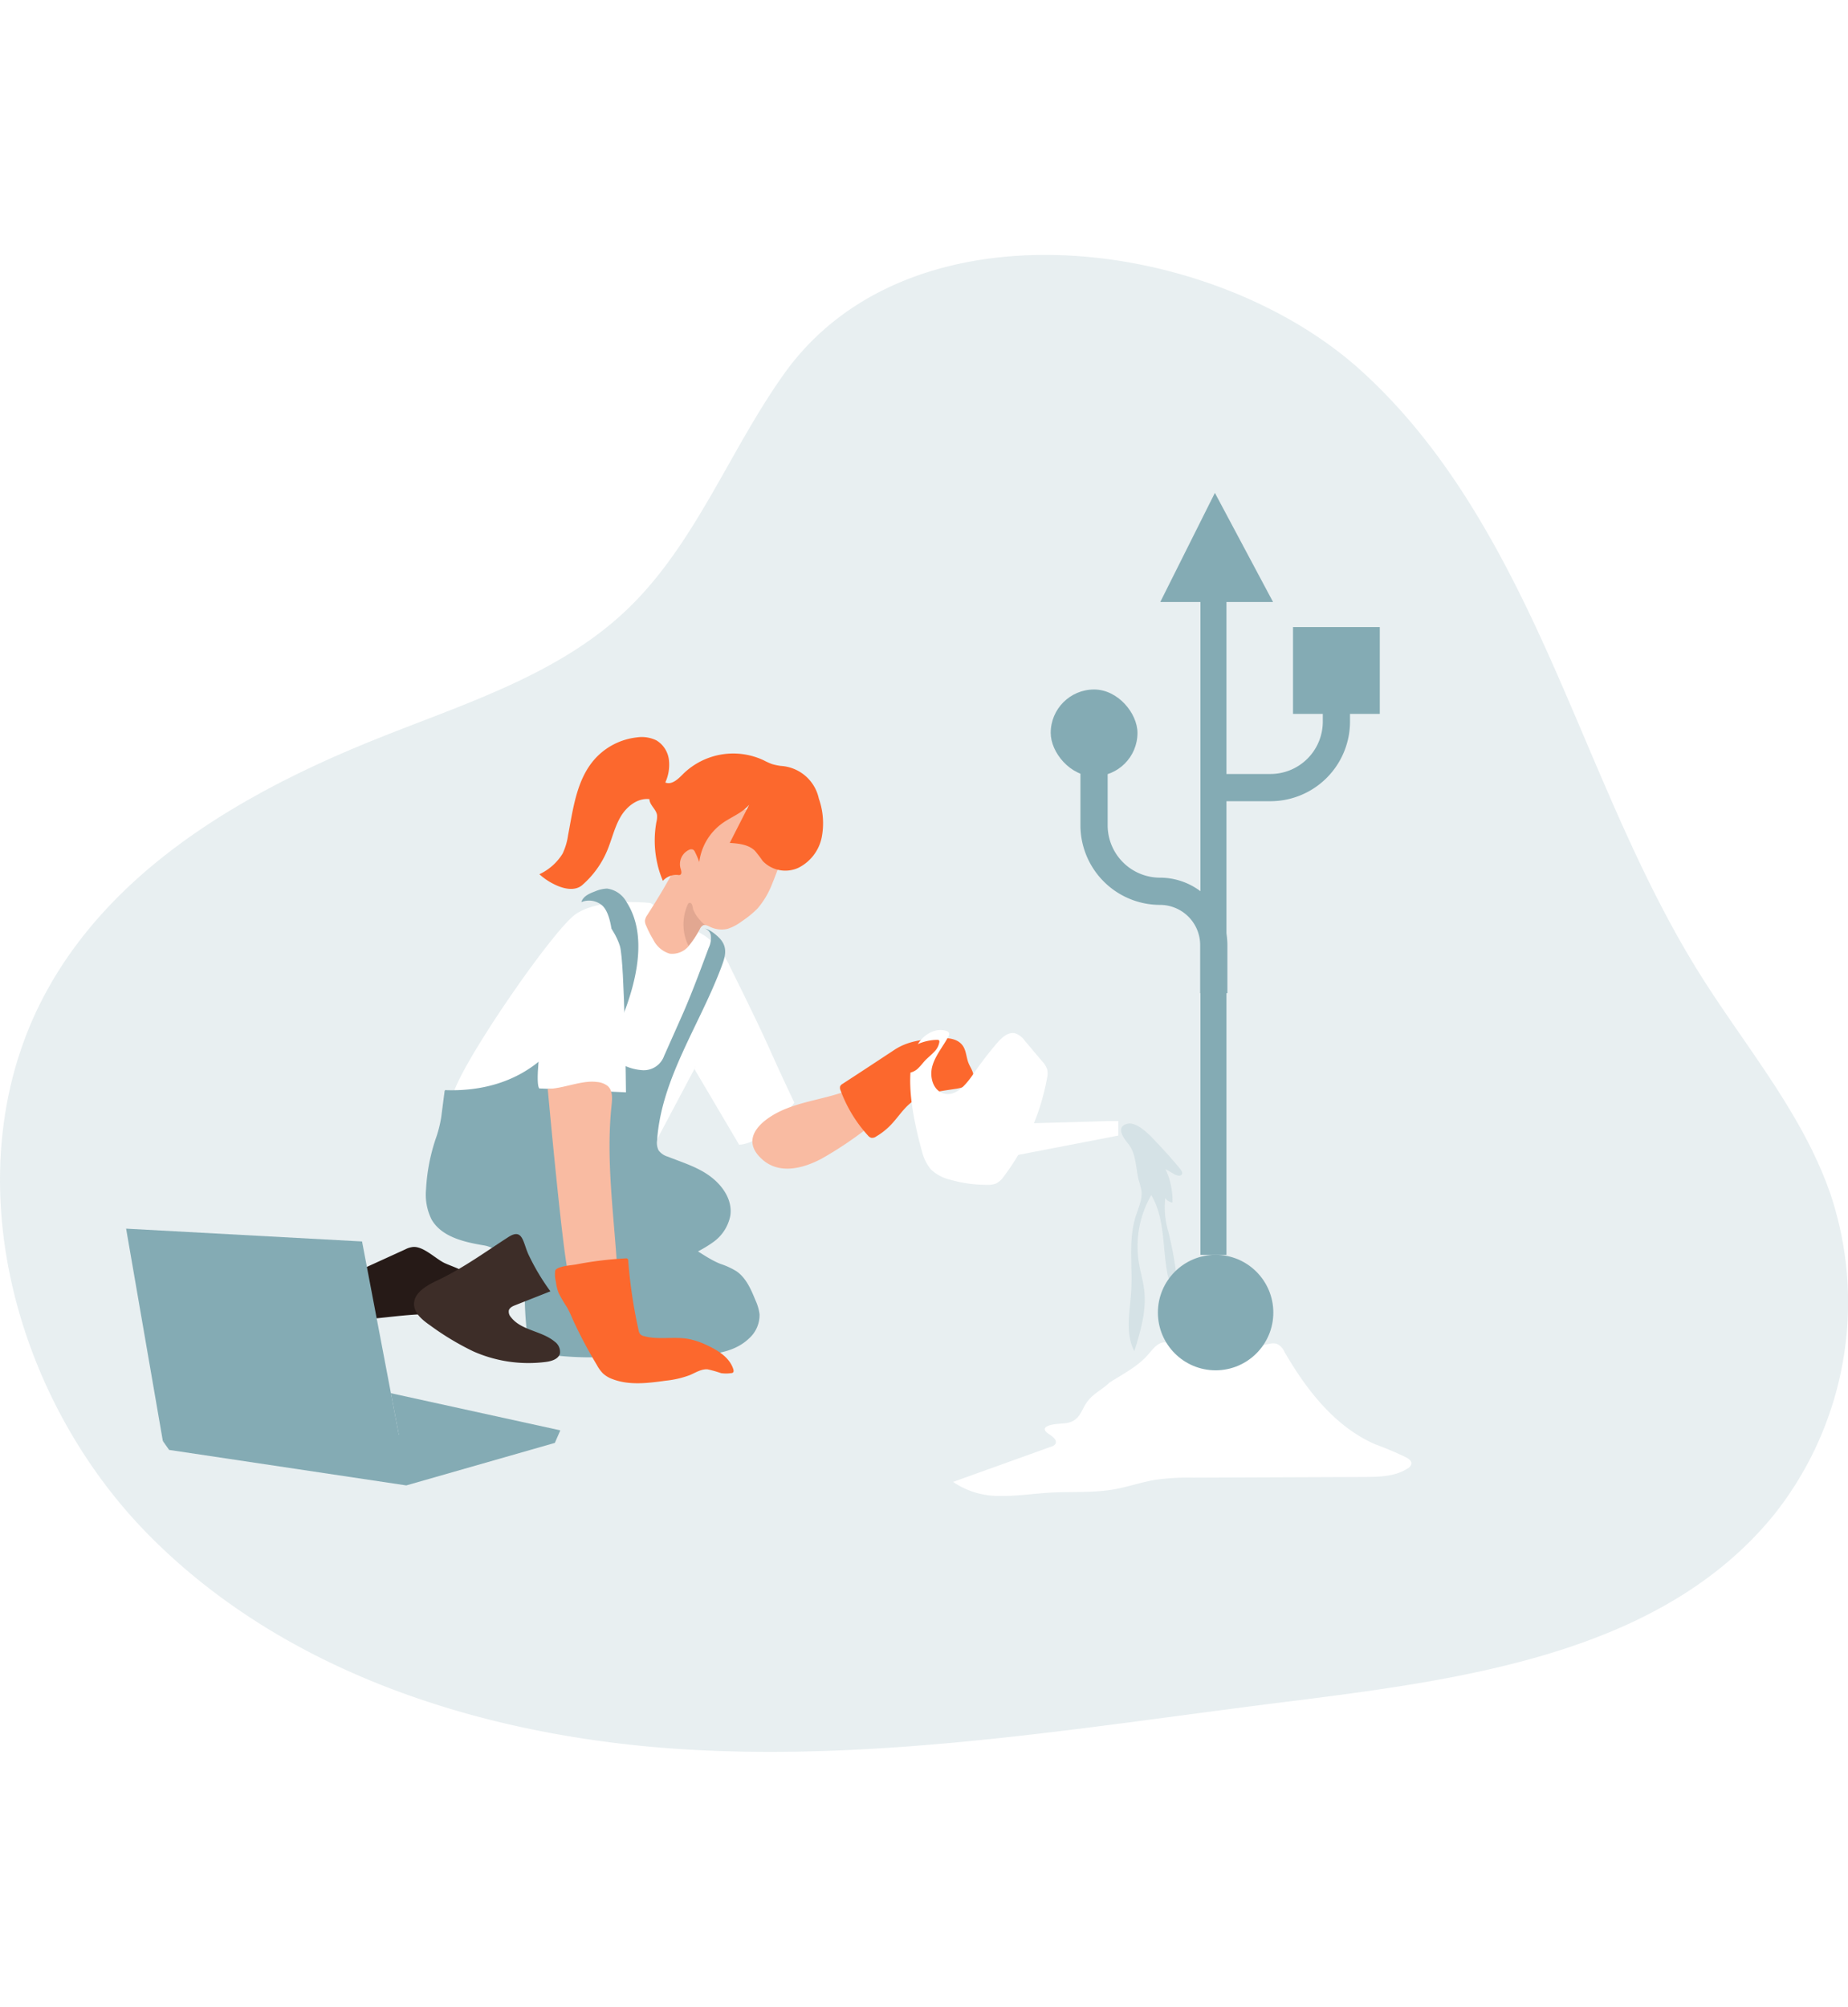 <svg id="Layer_1" data-name="Layer 1" xmlns="http://www.w3.org/2000/svg" xmlns:xlink="http://www.w3.org/1999/xlink" viewBox="0 0 359.29 290.92" data-imageid="ar-8" imageName="Growth" class="illustrations_image" style="width: 268px;"><defs><linearGradient id="linear-gradient-11-11-11-11-11-11-11-11-11-11-11-11-11-11-11-11-11-11-11-11-11-11-11-11-11-11-11-11-11-11-11-11-11-11-11-11-11-11-11-11-11-11-11-11-11-11-11-11-11-11-11-11-11-11-11-11-11-11-11-11-11-11-11-11-11-11-11-11-11-11-11-11-11-11-11-11-11-11-11-11-11-11-11-11-11-11-11-11-11-11-11-11-11-11-11-11-11-11-11-11-11-11-11-11-11-11-11-11-11-11-11-11-11-11-11-11-11-11-11-11-11-11-60-60-60-60-60-60-60-60-60-60-60-60-60-60-60-60-60-60-60-60-60-60-60-60-60-60-60-60-60-60-60-60-60-60-60-60-60-60-60-60-60-60-60-60-60-60-60-60-60-60-60-60-60-60-60-60-60-60-60-60-60-60-60-60-60-60-60-60-60-60-60-60-60-60-60-60-60-60-60-60-60-60-74-74-74-74-74-74-74-74-74-74-74-74-74-74-74-74-74-74-74-74-74-74-74-74-74-74-74-74-74-74-74-74-74-74-74-74-74-74-74-74-74-74-74-74-74-74-74-74-74-74-74-74-74-74-74-74-74-74-74-74-74-74-74-74-74-74-74-74-74-74-74-74-74-74-74-74-74-74-74-74-74-74-74-74-74-74-74-74-74-74-74-74-74-74-74-74-74-74-74-74-74-74-74-74-74-74-74-74-74-74-74-74-74-74-74-74-74-74-74-74-74-74-74-74-74-74-74-74-74-74-74-74-74-74-74-74-74-74-74-74-74-74-74-74-74-74-74-74-74-74-74-74-74-74-74-74-74-74-74-74-74-74-74-74-74-74-74-74-74-74-74-74-74-74-74-74-74-74-74-74-74-74-74-74-74-74-74-74-74-74-74-74-74-74-74-74-74-74-74-74-74-74-74-74-74-74-74-74-74-74-74-74-74-74-74-74-74-74-74-74-74-74-74-74-74-74-74-74-74-74-74-74-74-74-74-74-74-74-74-74-74-74-74-74-74-74-74-74-74-74-74-74-74-74-74-74-74-74-74-74-74-74-74-74-74-74-74-74-74-74-74-74-74-74-74-74-74-74-74-74-74-74-74-74-74-74-74-74-74-74-74-74-74-74-74-74-74-74-74-74-74-74-74-74-74-74-74-74-74-74-74-74-74-74-74-74-74-74-74-74-74-74-74-74-74-74-74-74-74-74-74-74-74-74-74-74-74-74-74-74-74-74-74-74-74-74-74-74-74-74-74-74-74-74-74-74-74-74-74-74-74-74-74-74-74-74-74-74-74-74-74-74-74-74-74-74-74-74-74-74-74-74-74-74-74-74-74-74-74-74-74-74-74-74-74-74-74-74-74-74-74-74-74-74-74-74-74-74-74-74-74-74-74-74-74-74-74-74-74-74-74-74-74-74-74-74-74-74-74-74-74-74-74-74-74-74-74-74-74-74-74-74-74-74-74-74-74-74-74-74-74-74-74-74-74-74-74-74-74-74-74-74-74-74-74-74-74-74-74-74-74-74-74-74-74-74-74-74-74-74-74-74-74-74-74-74-74-74-74-74-74-74-74-74-74-74-74-74-74-74-74-74-74-74-74-74-74-74-74-74-74-74-74-74-74-74-74-74-74-74-74-74-74-74-74-74-74-74-74-74-74-74-74-74-74-74-74-74-74-74-74-74-74-74-74-74-74-74-74-74-74-74-74-74-74-74-74-74-74-74-74-74-74-74-74-74-74-74-74-74-74-74-74-74-74-74-74-74-74-74-74-74-74-74-74-74-74-74-74-74-74-74-74-74-74-74-74-74-74-74-74-74-74-74-74-74-74-74-74-74-74-74-74-74-74-74-74-74-74-74-74-74-74-74-74-74-74-74-74-74-74-74-74-74-74-74-74-74-74-74-74-74-74-74-74-74-74-74-74-74-74-74-74-74-74-74-74-74-74-74-74-74-74-74-74-74-74-74-74-74-74-74-11-11-11-11-11-11-11-11-11-11-11-11-11-11-11-11-11-11-11-11-11-11-11-11-11-11-11-11-11-11-11-11-11-11-11-11-11-11-11-11-11-11-11-11-11-11-11-11-11-11-11-11-11-11-11-11-11-11-11-11-11-11-11-11-11-11-11-11-11-11-11-11-11-11-11-11-11-11-11-11-11-11-11-11-11-11-11-11-11" x1="66.26" y1="216.74" x2="55.84" y2="252.5" gradientUnits="userSpaceOnUse"><stop offset="0.01"/><stop offset="0.13" stop-opacity="0.69"/><stop offset="1" stop-opacity="0"/></linearGradient><linearGradient id="linear-gradient-2-11-11-11-11-11-11-11-11-11-11-11-11-11-11-11-11-11-11-11-11-11-11-11-11-11-11-11-11-11-11-11-11-11-11-11-11-11-11-11-11-11-11-11-11-11-11-11-11-11-11-11-11-11-11-11-11-11-11-11-11-11-11-11-11-11-11-11-11-11-11-11-11-11-11-11-11-11-11-11-11-11-11-11-11-11-11-11-11-11-11-11-11-11-11-11-11-11-11-11-11-11-11-11-11-11-11-11-11-11-11-11-11-11-11-11-11-11-11-11-11-11-11-60-60-60-60-60-60-60-60-60-60-60-60-60-60-60-60-60-60-60-60-60-60-60-60-60-60-60-60-60-60-60-60-60-60-60-60-60-60-60-60-60-60-60-60-60-60-60-60-60-60-60-60-60-60-60-60-60-60-60-60-60-60-60-60-60-60-60-60-60-60-60-60-60-60-60-60-60-60-60-60-60-60-74-74-74-74-74-74-74-74-74-74-74-74-74-74-74-74-74-74-74-74-74-74-74-74-74-74-74-74-74-74-74-74-74-74-74-74-74-74-74-74-74-74-74-74-74-74-74-74-74-74-74-74-74-74-74-74-74-74-74-74-74-74-74-74-74-74-74-74-74-74-74-74-74-74-74-74-74-74-74-74-74-74-74-74-74-74-74-74-74-74-74-74-74-74-74-74-74-74-74-74-74-74-74-74-74-74-74-74-74-74-74-74-74-74-74-74-74-74-74-74-74-74-74-74-74-74-74-74-74-74-74-74-74-74-74-74-74-74-74-74-74-74-74-74-74-74-74-74-74-74-74-74-74-74-74-74-74-74-74-74-74-74-74-74-74-74-74-74-74-74-74-74-74-74-74-74-74-74-74-74-74-74-74-74-74-74-74-74-74-74-74-74-74-74-74-74-74-74-74-74-74-74-74-74-74-74-74-74-74-74-74-74-74-74-74-74-74-74-74-74-74-74-74-74-74-74-74-74-74-74-74-74-74-74-74-74-74-74-74-74-74-74-74-74-74-74-74-74-74-74-74-74-74-74-74-74-74-74-74-74-74-74-74-74-74-74-74-74-74-74-74-74-74-74-74-74-74-74-74-74-74-74-74-74-74-74-74-74-74-74-74-74-74-74-74-74-74-74-74-74-74-74-74-74-74-74-74-74-74-74-74-74-74-74-74-74-74-74-74-74-74-74-74-74-74-74-74-74-74-74-74-74-74-74-74-74-74-74-74-74-74-74-74-74-74-74-74-74-74-74-74-74-74-74-74-74-74-74-74-74-74-74-74-74-74-74-74-74-74-74-74-74-74-74-74-74-74-74-74-74-74-74-74-74-74-74-74-74-74-74-74-74-74-74-74-74-74-74-74-74-74-74-74-74-74-74-74-74-74-74-74-74-74-74-74-74-74-74-74-74-74-74-74-74-74-74-74-74-74-74-74-74-74-74-74-74-74-74-74-74-74-74-74-74-74-74-74-74-74-74-74-74-74-74-74-74-74-74-74-74-74-74-74-74-74-74-74-74-74-74-74-74-74-74-74-74-74-74-74-74-74-74-74-74-74-74-74-74-74-74-74-74-74-74-74-74-74-74-74-74-74-74-74-74-74-74-74-74-74-74-74-74-74-74-74-74-74-74-74-74-74-74-74-74-74-74-74-74-74-74-74-74-74-74-74-74-74-74-74-74-74-74-74-74-74-74-74-74-74-74-74-74-74-74-74-74-74-74-74-74-74-74-74-74-74-74-74-74-74-74-74-74-74-74-74-74-74-74-74-74-74-74-74-74-74-74-74-74-74-74-74-74-74-74-74-74-74-74-74-74-74-74-74-74-74-74-74-74-74-74-74-74-74-74-74-74-74-74-74-74-74-74-74-74-74-74-74-74-74-74-74-74-74-74-74-74-74-74-74-74-74-74-74-74-74-74-74-74-74-74-74-74-74-74-74-74-74-74-74-74-74-74-74-74-74-74-74-74-74-74-74-74-11-11-11-11-11-11-11-11-11-11-11-11-11-11-11-11-11-11-11-11-11-11-11-11-11-11-11-11-11-11-11-11-11-11-11-11-11-11-11-11-11-11-11-11-11-11-11-11-11-11-11-11-11-11-11-11-11-11-11-11-11-11-11-11-11-11-11-11-11-11-11-11-11-11-11-11-11-11-11-11-11-11-11-11-11-11-11-11-11" x1="243.63" y1="294.42" x2="231.24" y2="210.51" xlink:href="#linear-gradient"/><linearGradient id="linear-gradient-3-11-11-11-11-11-11-11-11-11-11-11-11-11-11-11-11-11-11-11-11-11-11-11-11-11-11-11-11-11-11-11-11-11-11-11-11-11-11-11-11-11-11-11-11-11-11-11-11-11-11-11-11-11-11-11-11-11-11-11-11-11-11-11-11-11-11-11-11-11-11-11-11-11-11-11-11-11-11-11-11-11-11-11-11-11-11-11-11-11-11-11-11-11-11-11-11-11-11-11-11-11-11-11-11-11-11-11-11-11-11-11-11-11-11-11-11-11-11-11-11-11-11-60-60-60-60-60-60-60-60-60-60-60-60-60-60-60-60-60-60-60-60-60-60-60-60-60-60-60-60-60-60-60-60-60-60-60-60-60-60-60-60-60-60-60-60-60-60-60-60-60-60-60-60-60-60-60-60-60-60-60-60-60-60-60-60-60-60-60-60-60-60-60-60-60-60-60-60-60-60-60-60-60-60-74-74-74-74-74-74-74-74-74-74-74-74-74-74-74-74-74-74-74-74-74-74-74-74-74-74-74-74-74-74-74-74-74-74-74-74-74-74-74-74-74-74-74-74-74-74-74-74-74-74-74-74-74-74-74-74-74-74-74-74-74-74-74-74-74-74-74-74-74-74-74-74-74-74-74-74-74-74-74-74-74-74-74-74-74-74-74-74-74-74-74-74-74-74-74-74-74-74-74-74-74-74-74-74-74-74-74-74-74-74-74-74-74-74-74-74-74-74-74-74-74-74-74-74-74-74-74-74-74-74-74-74-74-74-74-74-74-74-74-74-74-74-74-74-74-74-74-74-74-74-74-74-74-74-74-74-74-74-74-74-74-74-74-74-74-74-74-74-74-74-74-74-74-74-74-74-74-74-74-74-74-74-74-74-74-74-74-74-74-74-74-74-74-74-74-74-74-74-74-74-74-74-74-74-74-74-74-74-74-74-74-74-74-74-74-74-74-74-74-74-74-74-74-74-74-74-74-74-74-74-74-74-74-74-74-74-74-74-74-74-74-74-74-74-74-74-74-74-74-74-74-74-74-74-74-74-74-74-74-74-74-74-74-74-74-74-74-74-74-74-74-74-74-74-74-74-74-74-74-74-74-74-74-74-74-74-74-74-74-74-74-74-74-74-74-74-74-74-74-74-74-74-74-74-74-74-74-74-74-74-74-74-74-74-74-74-74-74-74-74-74-74-74-74-74-74-74-74-74-74-74-74-74-74-74-74-74-74-74-74-74-74-74-74-74-74-74-74-74-74-74-74-74-74-74-74-74-74-74-74-74-74-74-74-74-74-74-74-74-74-74-74-74-74-74-74-74-74-74-74-74-74-74-74-74-74-74-74-74-74-74-74-74-74-74-74-74-74-74-74-74-74-74-74-74-74-74-74-74-74-74-74-74-74-74-74-74-74-74-74-74-74-74-74-74-74-74-74-74-74-74-74-74-74-74-74-74-74-74-74-74-74-74-74-74-74-74-74-74-74-74-74-74-74-74-74-74-74-74-74-74-74-74-74-74-74-74-74-74-74-74-74-74-74-74-74-74-74-74-74-74-74-74-74-74-74-74-74-74-74-74-74-74-74-74-74-74-74-74-74-74-74-74-74-74-74-74-74-74-74-74-74-74-74-74-74-74-74-74-74-74-74-74-74-74-74-74-74-74-74-74-74-74-74-74-74-74-74-74-74-74-74-74-74-74-74-74-74-74-74-74-74-74-74-74-74-74-74-74-74-74-74-74-74-74-74-74-74-74-74-74-74-74-74-74-74-74-74-74-74-74-74-74-74-74-74-74-74-74-74-74-74-74-74-74-74-74-74-74-74-74-74-74-74-74-74-74-74-74-74-74-74-74-74-74-74-74-74-74-74-74-74-74-74-74-74-74-74-74-74-74-74-74-74-74-74-74-74-74-74-74-74-74-74-74-74-74-74-74-74-74-74-74-74-74-74-74-74-74-74-74-74-74-74-74-74-74-74-74-74-74-74-11-11-11-11-11-11-11-11-11-11-11-11-11-11-11-11-11-11-11-11-11-11-11-11-11-11-11-11-11-11-11-11-11-11-11-11-11-11-11-11-11-11-11-11-11-11-11-11-11-11-11-11-11-11-11-11-11-11-11-11-11-11-11-11-11-11-11-11-11-11-11-11-11-11-11-11-11-11-11-11-11-11-11-11-11-11-11-11-11" x1="131.54" y1="126.46" x2="91" y2="249.78" xlink:href="#linear-gradient"/><linearGradient id="linear-gradient-4-11-11-11-11-11-11-11-11-11-11-11-11-11-11-11-11-11-11-11-11-11-11-11-11-11-11-11-11-11-11-11-11-11-11-11-11-11-11-11-11-11-11-11-11-11-11-11-11-11-11-11-11-11-11-11-11-11-11-11-11-11-11-11-11-11-11-11-11-11-11-11-11-11-11-11-11-11-11-11-11-11-11-11-11-11-11-11-11-11-11-11-11-11-11-11-11-11-11-11-11-11-11-11-11-11-11-11-11-11-11-11-11-11-11-11-11-11-11-11-11-11-11-60-60-60-60-60-60-60-60-60-60-60-60-60-60-60-60-60-60-60-60-60-60-60-60-60-60-60-60-60-60-60-60-60-60-60-60-60-60-60-60-60-60-60-60-60-60-60-60-60-60-60-60-60-60-60-60-60-60-60-60-60-60-60-60-60-60-60-60-60-60-60-60-60-60-60-60-60-60-60-60-60-60-74-74-74-74-74-74-74-74-74-74-74-74-74-74-74-74-74-74-74-74-74-74-74-74-74-74-74-74-74-74-74-74-74-74-74-74-74-74-74-74-74-74-74-74-74-74-74-74-74-74-74-74-74-74-74-74-74-74-74-74-74-74-74-74-74-74-74-74-74-74-74-74-74-74-74-74-74-74-74-74-74-74-74-74-74-74-74-74-74-74-74-74-74-74-74-74-74-74-74-74-74-74-74-74-74-74-74-74-74-74-74-74-74-74-74-74-74-74-74-74-74-74-74-74-74-74-74-74-74-74-74-74-74-74-74-74-74-74-74-74-74-74-74-74-74-74-74-74-74-74-74-74-74-74-74-74-74-74-74-74-74-74-74-74-74-74-74-74-74-74-74-74-74-74-74-74-74-74-74-74-74-74-74-74-74-74-74-74-74-74-74-74-74-74-74-74-74-74-74-74-74-74-74-74-74-74-74-74-74-74-74-74-74-74-74-74-74-74-74-74-74-74-74-74-74-74-74-74-74-74-74-74-74-74-74-74-74-74-74-74-74-74-74-74-74-74-74-74-74-74-74-74-74-74-74-74-74-74-74-74-74-74-74-74-74-74-74-74-74-74-74-74-74-74-74-74-74-74-74-74-74-74-74-74-74-74-74-74-74-74-74-74-74-74-74-74-74-74-74-74-74-74-74-74-74-74-74-74-74-74-74-74-74-74-74-74-74-74-74-74-74-74-74-74-74-74-74-74-74-74-74-74-74-74-74-74-74-74-74-74-74-74-74-74-74-74-74-74-74-74-74-74-74-74-74-74-74-74-74-74-74-74-74-74-74-74-74-74-74-74-74-74-74-74-74-74-74-74-74-74-74-74-74-74-74-74-74-74-74-74-74-74-74-74-74-74-74-74-74-74-74-74-74-74-74-74-74-74-74-74-74-74-74-74-74-74-74-74-74-74-74-74-74-74-74-74-74-74-74-74-74-74-74-74-74-74-74-74-74-74-74-74-74-74-74-74-74-74-74-74-74-74-74-74-74-74-74-74-74-74-74-74-74-74-74-74-74-74-74-74-74-74-74-74-74-74-74-74-74-74-74-74-74-74-74-74-74-74-74-74-74-74-74-74-74-74-74-74-74-74-74-74-74-74-74-74-74-74-74-74-74-74-74-74-74-74-74-74-74-74-74-74-74-74-74-74-74-74-74-74-74-74-74-74-74-74-74-74-74-74-74-74-74-74-74-74-74-74-74-74-74-74-74-74-74-74-74-74-74-74-74-74-74-74-74-74-74-74-74-74-74-74-74-74-74-74-74-74-74-74-74-74-74-74-74-74-74-74-74-74-74-74-74-74-74-74-74-74-74-74-74-74-74-74-74-74-74-74-74-74-74-74-74-74-74-74-74-74-74-74-74-74-74-74-74-74-74-74-74-74-74-74-74-74-74-74-74-74-74-74-74-74-74-74-74-74-74-74-74-74-74-74-74-74-74-74-74-74-74-74-74-74-74-74-74-74-74-74-74-74-74-74-11-11-11-11-11-11-11-11-11-11-11-11-11-11-11-11-11-11-11-11-11-11-11-11-11-11-11-11-11-11-11-11-11-11-11-11-11-11-11-11-11-11-11-11-11-11-11-11-11-11-11-11-11-11-11-11-11-11-11-11-11-11-11-11-11-11-11-11-11-11-11-11-11-11-11-11-11-11-11-11-11-11-11-11-11-11-11-11-11" x1="145.64" y1="135.87" x2="138.6" y2="143.33" xlink:href="#linear-gradient"/><linearGradient id="linear-gradient-5-11-11-11-11-11-11-11-11-11-11-11-11-11-11-11-11-11-11-11-11-11-11-11-11-11-11-11-11-11-11-11-11-11-11-11-11-11-11-11-11-11-11-11-11-11-11-11-11-11-11-11-11-11-11-11-11-11-11-11-11-11-11-11-11-11-11-11-11-11-11-11-11-11-11-11-11-11-11-11-11-11-11-11-11-11-11-11-11-11-11-11-11-11-11-11-11-11-11-11-11-11-11-11-11-11-11-11-11-11-11-11-11-11-11-11-11-11-11-11-11-11-11-60-60-60-60-60-60-60-60-60-60-60-60-60-60-60-60-60-60-60-60-60-60-60-60-60-60-60-60-60-60-60-60-60-60-60-60-60-60-60-60-60-60-60-60-60-60-60-60-60-60-60-60-60-60-60-60-60-60-60-60-60-60-60-60-60-60-60-60-60-60-60-60-60-60-60-60-60-60-60-60-60-60-74-74-74-74-74-74-74-74-74-74-74-74-74-74-74-74-74-74-74-74-74-74-74-74-74-74-74-74-74-74-74-74-74-74-74-74-74-74-74-74-74-74-74-74-74-74-74-74-74-74-74-74-74-74-74-74-74-74-74-74-74-74-74-74-74-74-74-74-74-74-74-74-74-74-74-74-74-74-74-74-74-74-74-74-74-74-74-74-74-74-74-74-74-74-74-74-74-74-74-74-74-74-74-74-74-74-74-74-74-74-74-74-74-74-74-74-74-74-74-74-74-74-74-74-74-74-74-74-74-74-74-74-74-74-74-74-74-74-74-74-74-74-74-74-74-74-74-74-74-74-74-74-74-74-74-74-74-74-74-74-74-74-74-74-74-74-74-74-74-74-74-74-74-74-74-74-74-74-74-74-74-74-74-74-74-74-74-74-74-74-74-74-74-74-74-74-74-74-74-74-74-74-74-74-74-74-74-74-74-74-74-74-74-74-74-74-74-74-74-74-74-74-74-74-74-74-74-74-74-74-74-74-74-74-74-74-74-74-74-74-74-74-74-74-74-74-74-74-74-74-74-74-74-74-74-74-74-74-74-74-74-74-74-74-74-74-74-74-74-74-74-74-74-74-74-74-74-74-74-74-74-74-74-74-74-74-74-74-74-74-74-74-74-74-74-74-74-74-74-74-74-74-74-74-74-74-74-74-74-74-74-74-74-74-74-74-74-74-74-74-74-74-74-74-74-74-74-74-74-74-74-74-74-74-74-74-74-74-74-74-74-74-74-74-74-74-74-74-74-74-74-74-74-74-74-74-74-74-74-74-74-74-74-74-74-74-74-74-74-74-74-74-74-74-74-74-74-74-74-74-74-74-74-74-74-74-74-74-74-74-74-74-74-74-74-74-74-74-74-74-74-74-74-74-74-74-74-74-74-74-74-74-74-74-74-74-74-74-74-74-74-74-74-74-74-74-74-74-74-74-74-74-74-74-74-74-74-74-74-74-74-74-74-74-74-74-74-74-74-74-74-74-74-74-74-74-74-74-74-74-74-74-74-74-74-74-74-74-74-74-74-74-74-74-74-74-74-74-74-74-74-74-74-74-74-74-74-74-74-74-74-74-74-74-74-74-74-74-74-74-74-74-74-74-74-74-74-74-74-74-74-74-74-74-74-74-74-74-74-74-74-74-74-74-74-74-74-74-74-74-74-74-74-74-74-74-74-74-74-74-74-74-74-74-74-74-74-74-74-74-74-74-74-74-74-74-74-74-74-74-74-74-74-74-74-74-74-74-74-74-74-74-74-74-74-74-74-74-74-74-74-74-74-74-74-74-74-74-74-74-74-74-74-74-74-74-74-74-74-74-74-74-74-74-74-74-74-74-74-74-74-74-74-74-74-74-74-74-74-74-74-74-74-74-74-74-74-74-74-74-74-74-74-74-74-74-74-74-74-74-74-74-74-74-74-74-74-74-74-74-74-74-74-74-74-74-74-74-74-74-74-74-74-74-74-74-74-74-74-74-74-74-11-11-11-11-11-11-11-11-11-11-11-11-11-11-11-11-11-11-11-11-11-11-11-11-11-11-11-11-11-11-11-11-11-11-11-11-11-11-11-11-11-11-11-11-11-11-11-11-11-11-11-11-11-11-11-11-11-11-11-11-11-11-11-11-11-11-11-11-11-11-11-11-11-11-11-11-11-11-11-11-11-11-11-11-11-11-11-11-11" x1="131" y1="184.06" x2="131" y2="235.02" xlink:href="#linear-gradient"/><linearGradient id="linear-gradient-6-11-11-11-11-11-11-11-11-11-11-11-11-11-11-11-11-11-11-11-11-11-11-11-11-11-11-11-11-11-11-11-11-11-11-11-11-11-11-11-11-11-11-11-11-11-11-11-11-11-11-11-11-11-11-11-11-11-11-11-11-11-11-11-11-11-11-11-11-11-11-11-11-11-11-11-11-11-11-11-11-11-11-11-11-11-11-11-11-11-11-11-11-11-11-11-11-11-11-11-11-11-11-11-11-11-11-11-11-11-11-11-11-11-11-11-11-11-11-11-11-11-11-60-60-60-60-60-60-60-60-60-60-60-60-60-60-60-60-60-60-60-60-60-60-60-60-60-60-60-60-60-60-60-60-60-60-60-60-60-60-60-60-60-60-60-60-60-60-60-60-60-60-60-60-60-60-60-60-60-60-60-60-60-60-60-60-60-60-60-60-60-60-60-60-60-60-60-60-60-60-60-60-60-60-74-74-74-74-74-74-74-74-74-74-74-74-74-74-74-74-74-74-74-74-74-74-74-74-74-74-74-74-74-74-74-74-74-74-74-74-74-74-74-74-74-74-74-74-74-74-74-74-74-74-74-74-74-74-74-74-74-74-74-74-74-74-74-74-74-74-74-74-74-74-74-74-74-74-74-74-74-74-74-74-74-74-74-74-74-74-74-74-74-74-74-74-74-74-74-74-74-74-74-74-74-74-74-74-74-74-74-74-74-74-74-74-74-74-74-74-74-74-74-74-74-74-74-74-74-74-74-74-74-74-74-74-74-74-74-74-74-74-74-74-74-74-74-74-74-74-74-74-74-74-74-74-74-74-74-74-74-74-74-74-74-74-74-74-74-74-74-74-74-74-74-74-74-74-74-74-74-74-74-74-74-74-74-74-74-74-74-74-74-74-74-74-74-74-74-74-74-74-74-74-74-74-74-74-74-74-74-74-74-74-74-74-74-74-74-74-74-74-74-74-74-74-74-74-74-74-74-74-74-74-74-74-74-74-74-74-74-74-74-74-74-74-74-74-74-74-74-74-74-74-74-74-74-74-74-74-74-74-74-74-74-74-74-74-74-74-74-74-74-74-74-74-74-74-74-74-74-74-74-74-74-74-74-74-74-74-74-74-74-74-74-74-74-74-74-74-74-74-74-74-74-74-74-74-74-74-74-74-74-74-74-74-74-74-74-74-74-74-74-74-74-74-74-74-74-74-74-74-74-74-74-74-74-74-74-74-74-74-74-74-74-74-74-74-74-74-74-74-74-74-74-74-74-74-74-74-74-74-74-74-74-74-74-74-74-74-74-74-74-74-74-74-74-74-74-74-74-74-74-74-74-74-74-74-74-74-74-74-74-74-74-74-74-74-74-74-74-74-74-74-74-74-74-74-74-74-74-74-74-74-74-74-74-74-74-74-74-74-74-74-74-74-74-74-74-74-74-74-74-74-74-74-74-74-74-74-74-74-74-74-74-74-74-74-74-74-74-74-74-74-74-74-74-74-74-74-74-74-74-74-74-74-74-74-74-74-74-74-74-74-74-74-74-74-74-74-74-74-74-74-74-74-74-74-74-74-74-74-74-74-74-74-74-74-74-74-74-74-74-74-74-74-74-74-74-74-74-74-74-74-74-74-74-74-74-74-74-74-74-74-74-74-74-74-74-74-74-74-74-74-74-74-74-74-74-74-74-74-74-74-74-74-74-74-74-74-74-74-74-74-74-74-74-74-74-74-74-74-74-74-74-74-74-74-74-74-74-74-74-74-74-74-74-74-74-74-74-74-74-74-74-74-74-74-74-74-74-74-74-74-74-74-74-74-74-74-74-74-74-74-74-74-74-74-74-74-74-74-74-74-74-74-74-74-74-74-74-74-74-74-74-74-74-74-74-74-74-74-74-74-74-74-74-74-74-74-74-74-74-74-74-74-74-74-74-74-74-74-74-74-74-74-74-74-74-74-74-74-74-74-74-74-74-74-74-74-74-74-74-74-74-74-11-11-11-11-11-11-11-11-11-11-11-11-11-11-11-11-11-11-11-11-11-11-11-11-11-11-11-11-11-11-11-11-11-11-11-11-11-11-11-11-11-11-11-11-11-11-11-11-11-11-11-11-11-11-11-11-11-11-11-11-11-11-11-11-11-11-11-11-11-11-11-11-11-11-11-11-11-11-11-11-11-11-11-11-11-11-11-11-11" x1="146.48" y1="168.74" x2="128.88" y2="148.05" xlink:href="#linear-gradient"/><linearGradient id="linear-gradient-7-11-11-11-11-11-11-11-11-11-11-11-11-11-11-11-11-11-11-11-11-11-11-11-11-11-11-11-11-11-11-11-11-11-11-11-11-11-11-11-11-11-11-11-11-11-11-11-11-11-11-11-11-11-11-11-11-11-11-11-11-11-11-11-11-11-11-11-11-11-11-11-11-11-11-11-11-11-11-11-11-11-11-11-11-11-11-11-11-11-11-11-11-11-11-11-11-11-11-11-11-11-11-11-11-11-11-11-11-11-11-11-11-11-11-11-11-11-11-11-11-11-11-60-60-60-60-60-60-60-60-60-60-60-60-60-60-60-60-60-60-60-60-60-60-60-60-60-60-60-60-60-60-60-60-60-60-60-60-60-60-60-60-60-60-60-60-60-60-60-60-60-60-60-60-60-60-60-60-60-60-60-60-60-60-60-60-60-60-60-60-60-60-60-60-60-60-60-60-60-60-60-60-60-60-74-74-74-74-74-74-74-74-74-74-74-74-74-74-74-74-74-74-74-74-74-74-74-74-74-74-74-74-74-74-74-74-74-74-74-74-74-74-74-74-74-74-74-74-74-74-74-74-74-74-74-74-74-74-74-74-74-74-74-74-74-74-74-74-74-74-74-74-74-74-74-74-74-74-74-74-74-74-74-74-74-74-74-74-74-74-74-74-74-74-74-74-74-74-74-74-74-74-74-74-74-74-74-74-74-74-74-74-74-74-74-74-74-74-74-74-74-74-74-74-74-74-74-74-74-74-74-74-74-74-74-74-74-74-74-74-74-74-74-74-74-74-74-74-74-74-74-74-74-74-74-74-74-74-74-74-74-74-74-74-74-74-74-74-74-74-74-74-74-74-74-74-74-74-74-74-74-74-74-74-74-74-74-74-74-74-74-74-74-74-74-74-74-74-74-74-74-74-74-74-74-74-74-74-74-74-74-74-74-74-74-74-74-74-74-74-74-74-74-74-74-74-74-74-74-74-74-74-74-74-74-74-74-74-74-74-74-74-74-74-74-74-74-74-74-74-74-74-74-74-74-74-74-74-74-74-74-74-74-74-74-74-74-74-74-74-74-74-74-74-74-74-74-74-74-74-74-74-74-74-74-74-74-74-74-74-74-74-74-74-74-74-74-74-74-74-74-74-74-74-74-74-74-74-74-74-74-74-74-74-74-74-74-74-74-74-74-74-74-74-74-74-74-74-74-74-74-74-74-74-74-74-74-74-74-74-74-74-74-74-74-74-74-74-74-74-74-74-74-74-74-74-74-74-74-74-74-74-74-74-74-74-74-74-74-74-74-74-74-74-74-74-74-74-74-74-74-74-74-74-74-74-74-74-74-74-74-74-74-74-74-74-74-74-74-74-74-74-74-74-74-74-74-74-74-74-74-74-74-74-74-74-74-74-74-74-74-74-74-74-74-74-74-74-74-74-74-74-74-74-74-74-74-74-74-74-74-74-74-74-74-74-74-74-74-74-74-74-74-74-74-74-74-74-74-74-74-74-74-74-74-74-74-74-74-74-74-74-74-74-74-74-74-74-74-74-74-74-74-74-74-74-74-74-74-74-74-74-74-74-74-74-74-74-74-74-74-74-74-74-74-74-74-74-74-74-74-74-74-74-74-74-74-74-74-74-74-74-74-74-74-74-74-74-74-74-74-74-74-74-74-74-74-74-74-74-74-74-74-74-74-74-74-74-74-74-74-74-74-74-74-74-74-74-74-74-74-74-74-74-74-74-74-74-74-74-74-74-74-74-74-74-74-74-74-74-74-74-74-74-74-74-74-74-74-74-74-74-74-74-74-74-74-74-74-74-74-74-74-74-74-74-74-74-74-74-74-74-74-74-74-74-74-74-74-74-74-74-74-74-74-74-74-74-74-74-74-74-74-74-74-74-74-74-74-74-74-74-74-74-74-74-74-74-74-74-74-74-74-74-74-74-74-74-74-74-74-74-74-74-74-74-74-74-74-74-74-74-74-74-74-74-11-11-11-11-11-11-11-11-11-11-11-11-11-11-11-11-11-11-11-11-11-11-11-11-11-11-11-11-11-11-11-11-11-11-11-11-11-11-11-11-11-11-11-11-11-11-11-11-11-11-11-11-11-11-11-11-11-11-11-11-11-11-11-11-11-11-11-11-11-11-11-11-11-11-11-11-11-11-11-11-11-11-11-11-11-11-11-11-11" x1="125.83" y1="165.76" x2="103.21" y2="157.59" xlink:href="#linear-gradient"/><linearGradient id="linear-gradient-8-11-11-11-11-11-11-11-11-11-11-11-11-11-11-11-11-11-11-11-11-11-11-11-11-11-11-11-11-11-11-11-11-11-11-11-11-11-11-11-11-11-11-11-11-11-11-11-11-11-11-11-11-11-11-11-11-11-11-11-11-11-11-11-11-11-11-11-11-11-11-11-11-11-11-11-11-11-11-11-11-11-11-11-11-11-11-11-11-11-11-11-11-11-11-11-11-11-11-11-11-11-11-11-11-11-11-11-11-11-11-11-11-11-11-11-11-11-11-11-11-11-11-60-60-60-60-60-60-60-60-60-60-60-60-60-60-60-60-60-60-60-60-60-60-60-60-60-60-60-60-60-60-60-60-60-60-60-60-60-60-60-60-60-60-60-60-60-60-60-60-60-60-60-60-60-60-60-60-60-60-60-60-60-60-60-60-60-60-60-60-60-60-60-60-60-60-60-60-60-60-60-60-60-60-74-74-74-74-74-74-74-74-74-74-74-74-74-74-74-74-74-74-74-74-74-74-74-74-74-74-74-74-74-74-74-74-74-74-74-74-74-74-74-74-74-74-74-74-74-74-74-74-74-74-74-74-74-74-74-74-74-74-74-74-74-74-74-74-74-74-74-74-74-74-74-74-74-74-74-74-74-74-74-74-74-74-74-74-74-74-74-74-74-74-74-74-74-74-74-74-74-74-74-74-74-74-74-74-74-74-74-74-74-74-74-74-74-74-74-74-74-74-74-74-74-74-74-74-74-74-74-74-74-74-74-74-74-74-74-74-74-74-74-74-74-74-74-74-74-74-74-74-74-74-74-74-74-74-74-74-74-74-74-74-74-74-74-74-74-74-74-74-74-74-74-74-74-74-74-74-74-74-74-74-74-74-74-74-74-74-74-74-74-74-74-74-74-74-74-74-74-74-74-74-74-74-74-74-74-74-74-74-74-74-74-74-74-74-74-74-74-74-74-74-74-74-74-74-74-74-74-74-74-74-74-74-74-74-74-74-74-74-74-74-74-74-74-74-74-74-74-74-74-74-74-74-74-74-74-74-74-74-74-74-74-74-74-74-74-74-74-74-74-74-74-74-74-74-74-74-74-74-74-74-74-74-74-74-74-74-74-74-74-74-74-74-74-74-74-74-74-74-74-74-74-74-74-74-74-74-74-74-74-74-74-74-74-74-74-74-74-74-74-74-74-74-74-74-74-74-74-74-74-74-74-74-74-74-74-74-74-74-74-74-74-74-74-74-74-74-74-74-74-74-74-74-74-74-74-74-74-74-74-74-74-74-74-74-74-74-74-74-74-74-74-74-74-74-74-74-74-74-74-74-74-74-74-74-74-74-74-74-74-74-74-74-74-74-74-74-74-74-74-74-74-74-74-74-74-74-74-74-74-74-74-74-74-74-74-74-74-74-74-74-74-74-74-74-74-74-74-74-74-74-74-74-74-74-74-74-74-74-74-74-74-74-74-74-74-74-74-74-74-74-74-74-74-74-74-74-74-74-74-74-74-74-74-74-74-74-74-74-74-74-74-74-74-74-74-74-74-74-74-74-74-74-74-74-74-74-74-74-74-74-74-74-74-74-74-74-74-74-74-74-74-74-74-74-74-74-74-74-74-74-74-74-74-74-74-74-74-74-74-74-74-74-74-74-74-74-74-74-74-74-74-74-74-74-74-74-74-74-74-74-74-74-74-74-74-74-74-74-74-74-74-74-74-74-74-74-74-74-74-74-74-74-74-74-74-74-74-74-74-74-74-74-74-74-74-74-74-74-74-74-74-74-74-74-74-74-74-74-74-74-74-74-74-74-74-74-74-74-74-74-74-74-74-74-74-74-74-74-74-74-74-74-74-74-74-74-74-74-74-74-74-74-74-74-74-74-74-74-74-74-74-74-74-74-74-74-74-74-74-74-74-74-74-74-74-74-74-74-74-74-74-74-74-74-74-74-74-74-74-74-74-74-74-74-74-74-74-74-74-74-74-74-11-11-11-11-11-11-11-11-11-11-11-11-11-11-11-11-11-11-11-11-11-11-11-11-11-11-11-11-11-11-11-11-11-11-11-11-11-11-11-11-11-11-11-11-11-11-11-11-11-11-11-11-11-11-11-11-11-11-11-11-11-11-11-11-11-11-11-11-11-11-11-11-11-11-11-11-11-11-11-11-11-11-11-11-11-11-11-11-11" x1="75.14" y1="201.63" x2="111.74" y2="174.32" xlink:href="#linear-gradient"/><linearGradient id="linear-gradient-9-11-11-11-11-11-11-11-11-11-11-11-11-11-11-11-11-11-11-11-11-11-11-11-11-11-11-11-11-11-11-11-11-11-11-11-11-11-11-11-11-11-11-11-11-11-11-11-11-11-11-11-11-11-11-11-11-11-11-11-11-11-11-11-11-11-11-11-11-11-11-11-11-11-11-11-11-11-11-11-11-11-11-11-11-11-11-11-11-11-11-11-11-11-11-11-11-11-11-11-11-11-11-11-11-11-11-11-11-11-11-11-11-11-11-11-11-11-11-11-11-11-11-60-60-60-60-60-60-60-60-60-60-60-60-60-60-60-60-60-60-60-60-60-60-60-60-60-60-60-60-60-60-60-60-60-60-60-60-60-60-60-60-60-60-60-60-60-60-60-60-60-60-60-60-60-60-60-60-60-60-60-60-60-60-60-60-60-60-60-60-60-60-60-60-60-60-60-60-60-60-60-60-60-60-74-74-74-74-74-74-74-74-74-74-74-74-74-74-74-74-74-74-74-74-74-74-74-74-74-74-74-74-74-74-74-74-74-74-74-74-74-74-74-74-74-74-74-74-74-74-74-74-74-74-74-74-74-74-74-74-74-74-74-74-74-74-74-74-74-74-74-74-74-74-74-74-74-74-74-74-74-74-74-74-74-74-74-74-74-74-74-74-74-74-74-74-74-74-74-74-74-74-74-74-74-74-74-74-74-74-74-74-74-74-74-74-74-74-74-74-74-74-74-74-74-74-74-74-74-74-74-74-74-74-74-74-74-74-74-74-74-74-74-74-74-74-74-74-74-74-74-74-74-74-74-74-74-74-74-74-74-74-74-74-74-74-74-74-74-74-74-74-74-74-74-74-74-74-74-74-74-74-74-74-74-74-74-74-74-74-74-74-74-74-74-74-74-74-74-74-74-74-74-74-74-74-74-74-74-74-74-74-74-74-74-74-74-74-74-74-74-74-74-74-74-74-74-74-74-74-74-74-74-74-74-74-74-74-74-74-74-74-74-74-74-74-74-74-74-74-74-74-74-74-74-74-74-74-74-74-74-74-74-74-74-74-74-74-74-74-74-74-74-74-74-74-74-74-74-74-74-74-74-74-74-74-74-74-74-74-74-74-74-74-74-74-74-74-74-74-74-74-74-74-74-74-74-74-74-74-74-74-74-74-74-74-74-74-74-74-74-74-74-74-74-74-74-74-74-74-74-74-74-74-74-74-74-74-74-74-74-74-74-74-74-74-74-74-74-74-74-74-74-74-74-74-74-74-74-74-74-74-74-74-74-74-74-74-74-74-74-74-74-74-74-74-74-74-74-74-74-74-74-74-74-74-74-74-74-74-74-74-74-74-74-74-74-74-74-74-74-74-74-74-74-74-74-74-74-74-74-74-74-74-74-74-74-74-74-74-74-74-74-74-74-74-74-74-74-74-74-74-74-74-74-74-74-74-74-74-74-74-74-74-74-74-74-74-74-74-74-74-74-74-74-74-74-74-74-74-74-74-74-74-74-74-74-74-74-74-74-74-74-74-74-74-74-74-74-74-74-74-74-74-74-74-74-74-74-74-74-74-74-74-74-74-74-74-74-74-74-74-74-74-74-74-74-74-74-74-74-74-74-74-74-74-74-74-74-74-74-74-74-74-74-74-74-74-74-74-74-74-74-74-74-74-74-74-74-74-74-74-74-74-74-74-74-74-74-74-74-74-74-74-74-74-74-74-74-74-74-74-74-74-74-74-74-74-74-74-74-74-74-74-74-74-74-74-74-74-74-74-74-74-74-74-74-74-74-74-74-74-74-74-74-74-74-74-74-74-74-74-74-74-74-74-74-74-74-74-74-74-74-74-74-74-74-74-74-74-74-74-74-74-74-74-74-74-74-74-74-74-74-74-74-74-74-74-74-74-74-74-74-74-74-74-74-74-74-74-74-74-74-74-74-74-74-74-74-74-74-74-74-74-74-74-74-74-74-74-74-74-74-74-74-74-11-11-11-11-11-11-11-11-11-11-11-11-11-11-11-11-11-11-11-11-11-11-11-11-11-11-11-11-11-11-11-11-11-11-11-11-11-11-11-11-11-11-11-11-11-11-11-11-11-11-11-11-11-11-11-11-11-11-11-11-11-11-11-11-11-11-11-11-11-11-11-11-11-11-11-11-11-11-11-11-11-11-11-11-11-11-11-11-11" x1="96.24" y1="186.62" x2="121.37" y2="186.62" xlink:href="#linear-gradient"/><linearGradient id="linear-gradient-10-11-11-11-11-11-11-11-11-11-11-11-11-11-11-11-11-11-11-11-11-11-11-11-11-11-11-11-11-11-11-11-11-11-11-11-11-11-11-11-11-11-11-11-11-11-11-11-11-11-11-11-11-11-11-11-11-11-11-11-11-11-11-11-11-11-11-11-11-11-11-11-11-11-11-11-11-11-11-11-11-11-11-11-11-11-11-11-11-11-11-11-11-11-11-11-11-11-11-11-11-11-11-11-11-11-11-11-11-11-11-11-11-11-11-11-11-11-11-11-11-11-11-60-60-60-60-60-60-60-60-60-60-60-60-60-60-60-60-60-60-60-60-60-60-60-60-60-60-60-60-60-60-60-60-60-60-60-60-60-60-60-60-60-60-60-60-60-60-60-60-60-60-60-60-60-60-60-60-60-60-60-60-60-60-60-60-60-60-60-60-60-60-60-60-60-60-60-60-60-60-60-60-60-60-74-74-74-74-74-74-74-74-74-74-74-74-74-74-74-74-74-74-74-74-74-74-74-74-74-74-74-74-74-74-74-74-74-74-74-74-74-74-74-74-74-74-74-74-74-74-74-74-74-74-74-74-74-74-74-74-74-74-74-74-74-74-74-74-74-74-74-74-74-74-74-74-74-74-74-74-74-74-74-74-74-74-74-74-74-74-74-74-74-74-74-74-74-74-74-74-74-74-74-74-74-74-74-74-74-74-74-74-74-74-74-74-74-74-74-74-74-74-74-74-74-74-74-74-74-74-74-74-74-74-74-74-74-74-74-74-74-74-74-74-74-74-74-74-74-74-74-74-74-74-74-74-74-74-74-74-74-74-74-74-74-74-74-74-74-74-74-74-74-74-74-74-74-74-74-74-74-74-74-74-74-74-74-74-74-74-74-74-74-74-74-74-74-74-74-74-74-74-74-74-74-74-74-74-74-74-74-74-74-74-74-74-74-74-74-74-74-74-74-74-74-74-74-74-74-74-74-74-74-74-74-74-74-74-74-74-74-74-74-74-74-74-74-74-74-74-74-74-74-74-74-74-74-74-74-74-74-74-74-74-74-74-74-74-74-74-74-74-74-74-74-74-74-74-74-74-74-74-74-74-74-74-74-74-74-74-74-74-74-74-74-74-74-74-74-74-74-74-74-74-74-74-74-74-74-74-74-74-74-74-74-74-74-74-74-74-74-74-74-74-74-74-74-74-74-74-74-74-74-74-74-74-74-74-74-74-74-74-74-74-74-74-74-74-74-74-74-74-74-74-74-74-74-74-74-74-74-74-74-74-74-74-74-74-74-74-74-74-74-74-74-74-74-74-74-74-74-74-74-74-74-74-74-74-74-74-74-74-74-74-74-74-74-74-74-74-74-74-74-74-74-74-74-74-74-74-74-74-74-74-74-74-74-74-74-74-74-74-74-74-74-74-74-74-74-74-74-74-74-74-74-74-74-74-74-74-74-74-74-74-74-74-74-74-74-74-74-74-74-74-74-74-74-74-74-74-74-74-74-74-74-74-74-74-74-74-74-74-74-74-74-74-74-74-74-74-74-74-74-74-74-74-74-74-74-74-74-74-74-74-74-74-74-74-74-74-74-74-74-74-74-74-74-74-74-74-74-74-74-74-74-74-74-74-74-74-74-74-74-74-74-74-74-74-74-74-74-74-74-74-74-74-74-74-74-74-74-74-74-74-74-74-74-74-74-74-74-74-74-74-74-74-74-74-74-74-74-74-74-74-74-74-74-74-74-74-74-74-74-74-74-74-74-74-74-74-74-74-74-74-74-74-74-74-74-74-74-74-74-74-74-74-74-74-74-74-74-74-74-74-74-74-74-74-74-74-74-74-74-74-74-74-74-74-74-74-74-74-74-74-74-74-74-74-74-74-74-74-74-74-74-74-74-74-74-74-74-74-74-74-74-74-74-74-74-74-74-74-74-74-74-74-74-74-74-74-74-74-74-74-74-74-74-74-74-74-74-74-74-74-74-74-11-11-11-11-11-11-11-11-11-11-11-11-11-11-11-11-11-11-11-11-11-11-11-11-11-11-11-11-11-11-11-11-11-11-11-11-11-11-11-11-11-11-11-11-11-11-11-11-11-11-11-11-11-11-11-11-11-11-11-11-11-11-11-11-11-11-11-11-11-11-11-11-11-11-11-11-11-11-11-11-11-11-11-11-11-11-11-11-11" x1="129.45" y1="204.39" x2="150.28" y2="161.78" xlink:href="#linear-gradient"/><linearGradient id="linear-gradient-11-11-11-11-11-11-11-11-11-11-11-11-11-11-11-11-11-11-11-11-11-11-11-11-11-11-11-11-11-11-11-11-11-11-11-11-11-11-11-11-11-11-11-11-11-11-11-11-11-11-11-11-11-11-11-11-11-11-11-11-11-11-11-11-11-11-11-11-11-11-11-11-11-11-11-11-11-11-11-11-11-11-11-11-11-11-11-11-11-11-11-11-11-11-11-11-11-11-11-11-11-11-11-11-11-11-11-11-11-11-11-11-11-11-11-11-11-11-11-11-11-11-11-60-60-60-60-60-60-60-60-60-60-60-60-60-60-60-60-60-60-60-60-60-60-60-60-60-60-60-60-60-60-60-60-60-60-60-60-60-60-60-60-60-60-60-60-60-60-60-60-60-60-60-60-60-60-60-60-60-60-60-60-60-60-60-60-60-60-60-60-60-60-60-60-60-60-60-60-60-60-60-60-60-60-74-74-74-74-74-74-74-74-74-74-74-74-74-74-74-74-74-74-74-74-74-74-74-74-74-74-74-74-74-74-74-74-74-74-74-74-74-74-74-74-74-74-74-74-74-74-74-74-74-74-74-74-74-74-74-74-74-74-74-74-74-74-74-74-74-74-74-74-74-74-74-74-74-74-74-74-74-74-74-74-74-74-74-74-74-74-74-74-74-74-74-74-74-74-74-74-74-74-74-74-74-74-74-74-74-74-74-74-74-74-74-74-74-74-74-74-74-74-74-74-74-74-74-74-74-74-74-74-74-74-74-74-74-74-74-74-74-74-74-74-74-74-74-74-74-74-74-74-74-74-74-74-74-74-74-74-74-74-74-74-74-74-74-74-74-74-74-74-74-74-74-74-74-74-74-74-74-74-74-74-74-74-74-74-74-74-74-74-74-74-74-74-74-74-74-74-74-74-74-74-74-74-74-74-74-74-74-74-74-74-74-74-74-74-74-74-74-74-74-74-74-74-74-74-74-74-74-74-74-74-74-74-74-74-74-74-74-74-74-74-74-74-74-74-74-74-74-74-74-74-74-74-74-74-74-74-74-74-74-74-74-74-74-74-74-74-74-74-74-74-74-74-74-74-74-74-74-74-74-74-74-74-74-74-74-74-74-74-74-74-74-74-74-74-74-74-74-74-74-74-74-74-74-74-74-74-74-74-74-74-74-74-74-74-74-74-74-74-74-74-74-74-74-74-74-74-74-74-74-74-74-74-74-74-74-74-74-74-74-74-74-74-74-74-74-74-74-74-74-74-74-74-74-74-74-74-74-74-74-74-74-74-74-74-74-74-74-74-74-74-74-74-74-74-74-74-74-74-74-74-74-74-74-74-74-74-74-74-74-74-74-74-74-74-74-74-74-74-74-74-74-74-74-74-74-74-74-74-74-74-74-74-74-74-74-74-74-74-74-74-74-74-74-74-74-74-74-74-74-74-74-74-74-74-74-74-74-74-74-74-74-74-74-74-74-74-74-74-74-74-74-74-74-74-74-74-74-74-74-74-74-74-74-74-74-74-74-74-74-74-74-74-74-74-74-74-74-74-74-74-74-74-74-74-74-74-74-74-74-74-74-74-74-74-74-74-74-74-74-74-74-74-74-74-74-74-74-74-74-74-74-74-74-74-74-74-74-74-74-74-74-74-74-74-74-74-74-74-74-74-74-74-74-74-74-74-74-74-74-74-74-74-74-74-74-74-74-74-74-74-74-74-74-74-74-74-74-74-74-74-74-74-74-74-74-74-74-74-74-74-74-74-74-74-74-74-74-74-74-74-74-74-74-74-74-74-74-74-74-74-74-74-74-74-74-74-74-74-74-74-74-74-74-74-74-74-74-74-74-74-74-74-74-74-74-74-74-74-74-74-74-74-74-74-74-74-74-74-74-74-74-74-74-74-74-74-74-74-74-74-74-74-74-74-74-74-74-74-74-74-74-74-74-74-74-74-74-74-74-74-74-74-74-74-74-74-74-74-74-74-74-74-11-11-11-11-11-11-11-11-11-11-11-11-11-11-11-11-11-11-11-11-11-11-11-11-11-11-11-11-11-11-11-11-11-11-11-11-11-11-11-11-11-11-11-11-11-11-11-11-11-11-11-11-11-11-11-11-11-11-11-11-11-11-11-11-11-11-11-11-11-11-11-11-11-11-11-11-11-11-11-11-11-11-11-11-11-11-11-11-11" x1="118.85" y1="128.43" x2="127.09" y2="147.79" xlink:href="#linear-gradient"/><linearGradient id="linear-gradient-12-11-11-11-11-11-11-11-11-11-11-11-11-11-11-11-11-11-11-11-11-11-11-11-11-11-11-11-11-11-11-11-11-11-11-11-11-11-11-11-11-11-11-11-11-11-11-11-11-11-11-11-11-11-11-11-11-11-11-11-11-11-11-11-11-11-11-11-11-11-11-11-11-11-11-11-11-11-11-11-11-11-11-11-11-11-11-11-11-11-11-11-11-11-11-11-11-11-11-11-11-11-11-11-11-11-11-11-11-11-11-11-11-11-11-11-11-11-11-11-11-11-11-60-60-60-60-60-60-60-60-60-60-60-60-60-60-60-60-60-60-60-60-60-60-60-60-60-60-60-60-60-60-60-60-60-60-60-60-60-60-60-60-60-60-60-60-60-60-60-60-60-60-60-60-60-60-60-60-60-60-60-60-60-60-60-60-60-60-60-60-60-60-60-60-60-60-60-60-60-60-60-60-60-60-74-74-74-74-74-74-74-74-74-74-74-74-74-74-74-74-74-74-74-74-74-74-74-74-74-74-74-74-74-74-74-74-74-74-74-74-74-74-74-74-74-74-74-74-74-74-74-74-74-74-74-74-74-74-74-74-74-74-74-74-74-74-74-74-74-74-74-74-74-74-74-74-74-74-74-74-74-74-74-74-74-74-74-74-74-74-74-74-74-74-74-74-74-74-74-74-74-74-74-74-74-74-74-74-74-74-74-74-74-74-74-74-74-74-74-74-74-74-74-74-74-74-74-74-74-74-74-74-74-74-74-74-74-74-74-74-74-74-74-74-74-74-74-74-74-74-74-74-74-74-74-74-74-74-74-74-74-74-74-74-74-74-74-74-74-74-74-74-74-74-74-74-74-74-74-74-74-74-74-74-74-74-74-74-74-74-74-74-74-74-74-74-74-74-74-74-74-74-74-74-74-74-74-74-74-74-74-74-74-74-74-74-74-74-74-74-74-74-74-74-74-74-74-74-74-74-74-74-74-74-74-74-74-74-74-74-74-74-74-74-74-74-74-74-74-74-74-74-74-74-74-74-74-74-74-74-74-74-74-74-74-74-74-74-74-74-74-74-74-74-74-74-74-74-74-74-74-74-74-74-74-74-74-74-74-74-74-74-74-74-74-74-74-74-74-74-74-74-74-74-74-74-74-74-74-74-74-74-74-74-74-74-74-74-74-74-74-74-74-74-74-74-74-74-74-74-74-74-74-74-74-74-74-74-74-74-74-74-74-74-74-74-74-74-74-74-74-74-74-74-74-74-74-74-74-74-74-74-74-74-74-74-74-74-74-74-74-74-74-74-74-74-74-74-74-74-74-74-74-74-74-74-74-74-74-74-74-74-74-74-74-74-74-74-74-74-74-74-74-74-74-74-74-74-74-74-74-74-74-74-74-74-74-74-74-74-74-74-74-74-74-74-74-74-74-74-74-74-74-74-74-74-74-74-74-74-74-74-74-74-74-74-74-74-74-74-74-74-74-74-74-74-74-74-74-74-74-74-74-74-74-74-74-74-74-74-74-74-74-74-74-74-74-74-74-74-74-74-74-74-74-74-74-74-74-74-74-74-74-74-74-74-74-74-74-74-74-74-74-74-74-74-74-74-74-74-74-74-74-74-74-74-74-74-74-74-74-74-74-74-74-74-74-74-74-74-74-74-74-74-74-74-74-74-74-74-74-74-74-74-74-74-74-74-74-74-74-74-74-74-74-74-74-74-74-74-74-74-74-74-74-74-74-74-74-74-74-74-74-74-74-74-74-74-74-74-74-74-74-74-74-74-74-74-74-74-74-74-74-74-74-74-74-74-74-74-74-74-74-74-74-74-74-74-74-74-74-74-74-74-74-74-74-74-74-74-74-74-74-74-74-74-74-74-74-74-74-74-74-74-74-74-74-74-74-74-74-74-74-74-74-74-74-74-74-74-74-74-74-74-74-74-74-74-74-74-74-74-74-74-74-74-74-74-74-74-74-74-74-74-74-74-11-11-11-11-11-11-11-11-11-11-11-11-11-11-11-11-11-11-11-11-11-11-11-11-11-11-11-11-11-11-11-11-11-11-11-11-11-11-11-11-11-11-11-11-11-11-11-11-11-11-11-11-11-11-11-11-11-11-11-11-11-11-11-11-11-11-11-11-11-11-11-11-11-11-11-11-11-11-11-11-11-11-11-11-11-11-11-11-11" x1="130.7" y1="187.63" x2="124.32" y2="83.83" xlink:href="#linear-gradient"/><linearGradient id="linear-gradient-13-11-11-11-11-11-11-11-11-11-11-11-11-11-11-11-11-11-11-11-11-11-11-11-11-11-11-11-11-11-11-11-11-11-11-11-11-11-11-11-11-11-11-11-11-11-11-11-11-11-11-11-11-11-11-11-11-11-11-11-11-11-11-11-11-11-11-11-11-11-11-11-11-11-11-11-11-11-11-11-11-11-11-11-11-11-11-11-11-11-11-11-11-11-11-11-11-11-11-11-11-11-11-11-11-11-11-11-11-11-11-11-11-11-11-11-11-11-11-11-11-11-11-60-60-60-60-60-60-60-60-60-60-60-60-60-60-60-60-60-60-60-60-60-60-60-60-60-60-60-60-60-60-60-60-60-60-60-60-60-60-60-60-60-60-60-60-60-60-60-60-60-60-60-60-60-60-60-60-60-60-60-60-60-60-60-60-60-60-60-60-60-60-60-60-60-60-60-60-60-60-60-60-60-60-74-74-74-74-74-74-74-74-74-74-74-74-74-74-74-74-74-74-74-74-74-74-74-74-74-74-74-74-74-74-74-74-74-74-74-74-74-74-74-74-74-74-74-74-74-74-74-74-74-74-74-74-74-74-74-74-74-74-74-74-74-74-74-74-74-74-74-74-74-74-74-74-74-74-74-74-74-74-74-74-74-74-74-74-74-74-74-74-74-74-74-74-74-74-74-74-74-74-74-74-74-74-74-74-74-74-74-74-74-74-74-74-74-74-74-74-74-74-74-74-74-74-74-74-74-74-74-74-74-74-74-74-74-74-74-74-74-74-74-74-74-74-74-74-74-74-74-74-74-74-74-74-74-74-74-74-74-74-74-74-74-74-74-74-74-74-74-74-74-74-74-74-74-74-74-74-74-74-74-74-74-74-74-74-74-74-74-74-74-74-74-74-74-74-74-74-74-74-74-74-74-74-74-74-74-74-74-74-74-74-74-74-74-74-74-74-74-74-74-74-74-74-74-74-74-74-74-74-74-74-74-74-74-74-74-74-74-74-74-74-74-74-74-74-74-74-74-74-74-74-74-74-74-74-74-74-74-74-74-74-74-74-74-74-74-74-74-74-74-74-74-74-74-74-74-74-74-74-74-74-74-74-74-74-74-74-74-74-74-74-74-74-74-74-74-74-74-74-74-74-74-74-74-74-74-74-74-74-74-74-74-74-74-74-74-74-74-74-74-74-74-74-74-74-74-74-74-74-74-74-74-74-74-74-74-74-74-74-74-74-74-74-74-74-74-74-74-74-74-74-74-74-74-74-74-74-74-74-74-74-74-74-74-74-74-74-74-74-74-74-74-74-74-74-74-74-74-74-74-74-74-74-74-74-74-74-74-74-74-74-74-74-74-74-74-74-74-74-74-74-74-74-74-74-74-74-74-74-74-74-74-74-74-74-74-74-74-74-74-74-74-74-74-74-74-74-74-74-74-74-74-74-74-74-74-74-74-74-74-74-74-74-74-74-74-74-74-74-74-74-74-74-74-74-74-74-74-74-74-74-74-74-74-74-74-74-74-74-74-74-74-74-74-74-74-74-74-74-74-74-74-74-74-74-74-74-74-74-74-74-74-74-74-74-74-74-74-74-74-74-74-74-74-74-74-74-74-74-74-74-74-74-74-74-74-74-74-74-74-74-74-74-74-74-74-74-74-74-74-74-74-74-74-74-74-74-74-74-74-74-74-74-74-74-74-74-74-74-74-74-74-74-74-74-74-74-74-74-74-74-74-74-74-74-74-74-74-74-74-74-74-74-74-74-74-74-74-74-74-74-74-74-74-74-74-74-74-74-74-74-74-74-74-74-74-74-74-74-74-74-74-74-74-74-74-74-74-74-74-74-74-74-74-74-74-74-74-74-74-74-74-74-74-74-74-74-74-74-74-74-74-74-74-74-74-74-74-74-74-74-74-74-74-74-74-74-74-74-74-74-74-74-74-74-74-74-74-74-74-74-74-74-74-74-74-74-74-74-74-74-74-74-11-11-11-11-11-11-11-11-11-11-11-11-11-11-11-11-11-11-11-11-11-11-11-11-11-11-11-11-11-11-11-11-11-11-11-11-11-11-11-11-11-11-11-11-11-11-11-11-11-11-11-11-11-11-11-11-11-11-11-11-11-11-11-11-11-11-11-11-11-11-11-11-11-11-11-11-11-11-11-11-11-11-11-11-11-11-11-11-11" x1="237.37" y1="207.22" x2="185.56" y2="162.17" xlink:href="#linear-gradient"/><linearGradient id="linear-gradient-14-11-11-11-11-11-11-11-11-11-11-11-11-11-11-11-11-11-11-11-11-11-11-11-11-11-11-11-11-11-11-11-11-11-11-11-11-11-11-11-11-11-11-11-11-11-11-11-11-11-11-11-11-11-11-11-11-11-11-11-11-11-11-11-11-11-11-11-11-11-11-11-11-11-11-11-11-11-11-11-11-11-11-11-11-11-11-11-11-11-11-11-11-11-11-11-11-11-11-11-11-11-11-11-11-11-11-11-11-11-11-11-11-11-11-11-11-11-11-11-11-11-11-60-60-60-60-60-60-60-60-60-60-60-60-60-60-60-60-60-60-60-60-60-60-60-60-60-60-60-60-60-60-60-60-60-60-60-60-60-60-60-60-60-60-60-60-60-60-60-60-60-60-60-60-60-60-60-60-60-60-60-60-60-60-60-60-60-60-60-60-60-60-60-60-60-60-60-60-60-60-60-60-60-60-74-74-74-74-74-74-74-74-74-74-74-74-74-74-74-74-74-74-74-74-74-74-74-74-74-74-74-74-74-74-74-74-74-74-74-74-74-74-74-74-74-74-74-74-74-74-74-74-74-74-74-74-74-74-74-74-74-74-74-74-74-74-74-74-74-74-74-74-74-74-74-74-74-74-74-74-74-74-74-74-74-74-74-74-74-74-74-74-74-74-74-74-74-74-74-74-74-74-74-74-74-74-74-74-74-74-74-74-74-74-74-74-74-74-74-74-74-74-74-74-74-74-74-74-74-74-74-74-74-74-74-74-74-74-74-74-74-74-74-74-74-74-74-74-74-74-74-74-74-74-74-74-74-74-74-74-74-74-74-74-74-74-74-74-74-74-74-74-74-74-74-74-74-74-74-74-74-74-74-74-74-74-74-74-74-74-74-74-74-74-74-74-74-74-74-74-74-74-74-74-74-74-74-74-74-74-74-74-74-74-74-74-74-74-74-74-74-74-74-74-74-74-74-74-74-74-74-74-74-74-74-74-74-74-74-74-74-74-74-74-74-74-74-74-74-74-74-74-74-74-74-74-74-74-74-74-74-74-74-74-74-74-74-74-74-74-74-74-74-74-74-74-74-74-74-74-74-74-74-74-74-74-74-74-74-74-74-74-74-74-74-74-74-74-74-74-74-74-74-74-74-74-74-74-74-74-74-74-74-74-74-74-74-74-74-74-74-74-74-74-74-74-74-74-74-74-74-74-74-74-74-74-74-74-74-74-74-74-74-74-74-74-74-74-74-74-74-74-74-74-74-74-74-74-74-74-74-74-74-74-74-74-74-74-74-74-74-74-74-74-74-74-74-74-74-74-74-74-74-74-74-74-74-74-74-74-74-74-74-74-74-74-74-74-74-74-74-74-74-74-74-74-74-74-74-74-74-74-74-74-74-74-74-74-74-74-74-74-74-74-74-74-74-74-74-74-74-74-74-74-74-74-74-74-74-74-74-74-74-74-74-74-74-74-74-74-74-74-74-74-74-74-74-74-74-74-74-74-74-74-74-74-74-74-74-74-74-74-74-74-74-74-74-74-74-74-74-74-74-74-74-74-74-74-74-74-74-74-74-74-74-74-74-74-74-74-74-74-74-74-74-74-74-74-74-74-74-74-74-74-74-74-74-74-74-74-74-74-74-74-74-74-74-74-74-74-74-74-74-74-74-74-74-74-74-74-74-74-74-74-74-74-74-74-74-74-74-74-74-74-74-74-74-74-74-74-74-74-74-74-74-74-74-74-74-74-74-74-74-74-74-74-74-74-74-74-74-74-74-74-74-74-74-74-74-74-74-74-74-74-74-74-74-74-74-74-74-74-74-74-74-74-74-74-74-74-74-74-74-74-74-74-74-74-74-74-74-74-74-74-74-74-74-74-74-74-74-74-74-74-74-74-74-74-74-74-74-74-74-74-74-74-74-74-74-74-74-74-74-74-74-74-74-74-74-74-74-74-74-74-74-74-74-74-74-74-74-74-74-74-74-74-11-11-11-11-11-11-11-11-11-11-11-11-11-11-11-11-11-11-11-11-11-11-11-11-11-11-11-11-11-11-11-11-11-11-11-11-11-11-11-11-11-11-11-11-11-11-11-11-11-11-11-11-11-11-11-11-11-11-11-11-11-11-11-11-11-11-11-11-11-11-11-11-11-11-11-11-11-11-11-11-11-11-11-11-11-11-11-11-11" x1="202.05" y1="158.67" x2="179.91" y2="166.83" xlink:href="#linear-gradient"/><linearGradient id="linear-gradient-15-11-11-11-11-11-11-11-11-11-11-11-11-11-11-11-11-11-11-11-11-11-11-11-11-11-11-11-11-11-11-11-11-11-11-11-11-11-11-11-11-11-11-11-11-11-11-11-11-11-11-11-11-11-11-11-11-11-11-11-11-11-11-11-11-11-11-11-11-11-11-11-11-11-11-11-11-11-11-11-11-11-11-11-11-11-11-11-11-11-11-11-11-11-11-11-11-11-11-11-11-11-11-11-11-11-11-11-11-11-11-11-11-11-11-11-11-11-11-11-11-11-11-60-60-60-60-60-60-60-60-60-60-60-60-60-60-60-60-60-60-60-60-60-60-60-60-60-60-60-60-60-60-60-60-60-60-60-60-60-60-60-60-60-60-60-60-60-60-60-60-60-60-60-60-60-60-60-60-60-60-60-60-60-60-60-60-60-60-60-60-60-60-60-60-60-60-60-60-60-60-60-60-60-60-74-74-74-74-74-74-74-74-74-74-74-74-74-74-74-74-74-74-74-74-74-74-74-74-74-74-74-74-74-74-74-74-74-74-74-74-74-74-74-74-74-74-74-74-74-74-74-74-74-74-74-74-74-74-74-74-74-74-74-74-74-74-74-74-74-74-74-74-74-74-74-74-74-74-74-74-74-74-74-74-74-74-74-74-74-74-74-74-74-74-74-74-74-74-74-74-74-74-74-74-74-74-74-74-74-74-74-74-74-74-74-74-74-74-74-74-74-74-74-74-74-74-74-74-74-74-74-74-74-74-74-74-74-74-74-74-74-74-74-74-74-74-74-74-74-74-74-74-74-74-74-74-74-74-74-74-74-74-74-74-74-74-74-74-74-74-74-74-74-74-74-74-74-74-74-74-74-74-74-74-74-74-74-74-74-74-74-74-74-74-74-74-74-74-74-74-74-74-74-74-74-74-74-74-74-74-74-74-74-74-74-74-74-74-74-74-74-74-74-74-74-74-74-74-74-74-74-74-74-74-74-74-74-74-74-74-74-74-74-74-74-74-74-74-74-74-74-74-74-74-74-74-74-74-74-74-74-74-74-74-74-74-74-74-74-74-74-74-74-74-74-74-74-74-74-74-74-74-74-74-74-74-74-74-74-74-74-74-74-74-74-74-74-74-74-74-74-74-74-74-74-74-74-74-74-74-74-74-74-74-74-74-74-74-74-74-74-74-74-74-74-74-74-74-74-74-74-74-74-74-74-74-74-74-74-74-74-74-74-74-74-74-74-74-74-74-74-74-74-74-74-74-74-74-74-74-74-74-74-74-74-74-74-74-74-74-74-74-74-74-74-74-74-74-74-74-74-74-74-74-74-74-74-74-74-74-74-74-74-74-74-74-74-74-74-74-74-74-74-74-74-74-74-74-74-74-74-74-74-74-74-74-74-74-74-74-74-74-74-74-74-74-74-74-74-74-74-74-74-74-74-74-74-74-74-74-74-74-74-74-74-74-74-74-74-74-74-74-74-74-74-74-74-74-74-74-74-74-74-74-74-74-74-74-74-74-74-74-74-74-74-74-74-74-74-74-74-74-74-74-74-74-74-74-74-74-74-74-74-74-74-74-74-74-74-74-74-74-74-74-74-74-74-74-74-74-74-74-74-74-74-74-74-74-74-74-74-74-74-74-74-74-74-74-74-74-74-74-74-74-74-74-74-74-74-74-74-74-74-74-74-74-74-74-74-74-74-74-74-74-74-74-74-74-74-74-74-74-74-74-74-74-74-74-74-74-74-74-74-74-74-74-74-74-74-74-74-74-74-74-74-74-74-74-74-74-74-74-74-74-74-74-74-74-74-74-74-74-74-74-74-74-74-74-74-74-74-74-74-74-74-74-74-74-74-74-74-74-74-74-74-74-74-74-74-74-74-74-74-74-74-74-74-74-74-74-74-74-74-74-74-74-74-74-74-74-74-74-74-74-74-74-74-74-74-74-74-74-74-74-74-74-74-74-74-74-74-74-74-74-74-74-11-11-11-11-11-11-11-11-11-11-11-11-11-11-11-11-11-11-11-11-11-11-11-11-11-11-11-11-11-11-11-11-11-11-11-11-11-11-11-11-11-11-11-11-11-11-11-11-11-11-11-11-11-11-11-11-11-11-11-11-11-11-11-11-11-11-11-11-11-11-11-11-11-11-11-11-11-11-11-11-11-11-11-11-11-11-11-11-11" x1="213.94" y1="195.85" x2="212.25" y2="171.07" xlink:href="#linear-gradient"/><linearGradient id="linear-gradient-16-11-11-11-11-11-11-11-11-11-11-11-11-11-11-11-11-11-11-11-11-11-11-11-11-11-11-11-11-11-11-11-11-11-11-11-11-11-11-11-11-11-11-11-11-11-11-11-11-11-11-11-11-11-11-11-11-11-11-11-11-11-11-11-11-11-11-11-11-11-11-11-11-11-11-11-11-11-11-11-11-11-11-11-11-11-11-11-11-11-11-11-11-11-11-11-11-11-11-11-11-11-11-11-11-11-11-11-11-11-11-11-11-11-11-11-11-11-11-11-11-11-11-60-60-60-60-60-60-60-60-60-60-60-60-60-60-60-60-60-60-60-60-60-60-60-60-60-60-60-60-60-60-60-60-60-60-60-60-60-60-60-60-60-60-60-60-60-60-60-60-60-60-60-60-60-60-60-60-60-60-60-60-60-60-60-60-60-60-60-60-60-60-60-60-60-60-60-60-60-60-60-60-60-60-74-74-74-74-74-74-74-74-74-74-74-74-74-74-74-74-74-74-74-74-74-74-74-74-74-74-74-74-74-74-74-74-74-74-74-74-74-74-74-74-74-74-74-74-74-74-74-74-74-74-74-74-74-74-74-74-74-74-74-74-74-74-74-74-74-74-74-74-74-74-74-74-74-74-74-74-74-74-74-74-74-74-74-74-74-74-74-74-74-74-74-74-74-74-74-74-74-74-74-74-74-74-74-74-74-74-74-74-74-74-74-74-74-74-74-74-74-74-74-74-74-74-74-74-74-74-74-74-74-74-74-74-74-74-74-74-74-74-74-74-74-74-74-74-74-74-74-74-74-74-74-74-74-74-74-74-74-74-74-74-74-74-74-74-74-74-74-74-74-74-74-74-74-74-74-74-74-74-74-74-74-74-74-74-74-74-74-74-74-74-74-74-74-74-74-74-74-74-74-74-74-74-74-74-74-74-74-74-74-74-74-74-74-74-74-74-74-74-74-74-74-74-74-74-74-74-74-74-74-74-74-74-74-74-74-74-74-74-74-74-74-74-74-74-74-74-74-74-74-74-74-74-74-74-74-74-74-74-74-74-74-74-74-74-74-74-74-74-74-74-74-74-74-74-74-74-74-74-74-74-74-74-74-74-74-74-74-74-74-74-74-74-74-74-74-74-74-74-74-74-74-74-74-74-74-74-74-74-74-74-74-74-74-74-74-74-74-74-74-74-74-74-74-74-74-74-74-74-74-74-74-74-74-74-74-74-74-74-74-74-74-74-74-74-74-74-74-74-74-74-74-74-74-74-74-74-74-74-74-74-74-74-74-74-74-74-74-74-74-74-74-74-74-74-74-74-74-74-74-74-74-74-74-74-74-74-74-74-74-74-74-74-74-74-74-74-74-74-74-74-74-74-74-74-74-74-74-74-74-74-74-74-74-74-74-74-74-74-74-74-74-74-74-74-74-74-74-74-74-74-74-74-74-74-74-74-74-74-74-74-74-74-74-74-74-74-74-74-74-74-74-74-74-74-74-74-74-74-74-74-74-74-74-74-74-74-74-74-74-74-74-74-74-74-74-74-74-74-74-74-74-74-74-74-74-74-74-74-74-74-74-74-74-74-74-74-74-74-74-74-74-74-74-74-74-74-74-74-74-74-74-74-74-74-74-74-74-74-74-74-74-74-74-74-74-74-74-74-74-74-74-74-74-74-74-74-74-74-74-74-74-74-74-74-74-74-74-74-74-74-74-74-74-74-74-74-74-74-74-74-74-74-74-74-74-74-74-74-74-74-74-74-74-74-74-74-74-74-74-74-74-74-74-74-74-74-74-74-74-74-74-74-74-74-74-74-74-74-74-74-74-74-74-74-74-74-74-74-74-74-74-74-74-74-74-74-74-74-74-74-74-74-74-74-74-74-74-74-74-74-74-74-74-74-74-74-74-74-74-74-74-74-74-74-74-74-74-74-74-74-74-74-74-74-74-74-74-74-74-74-74-74-74-74-74-74-74-74-74-74-74-74-11-11-11-11-11-11-11-11-11-11-11-11-11-11-11-11-11-11-11-11-11-11-11-11-11-11-11-11-11-11-11-11-11-11-11-11-11-11-11-11-11-11-11-11-11-11-11-11-11-11-11-11-11-11-11-11-11-11-11-11-11-11-11-11-11-11-11-11-11-11-11-11-11-11-11-11-11-11-11-11-11-11-11-11-11-11-11-11-11" x1="98.32" y1="217.83" x2="71.47" y2="249.92" xlink:href="#linear-gradient"/><linearGradient id="linear-gradient-17-11-11-11-11-11-11-11-11-11-11-11-11-11-11-11-11-11-11-11-11-11-11-11-11-11-11-11-11-11-11-11-11-11-11-11-11-11-11-11-11-11-11-11-11-11-11-11-11-11-11-11-11-11-11-11-11-11-11-11-11-11-11-11-11-11-11-11-11-11-11-11-11-11-11-11-11-11-11-11-11-11-11-11-11-11-11-11-11-11-11-11-11-11-11-11-11-11-11-11-11-11-11-11-11-11-11-11-11-11-11-11-11-11-11-11-11-11-11-11-11-11-11-60-60-60-60-60-60-60-60-60-60-60-60-60-60-60-60-60-60-60-60-60-60-60-60-60-60-60-60-60-60-60-60-60-60-60-60-60-60-60-60-60-60-60-60-60-60-60-60-60-60-60-60-60-60-60-60-60-60-60-60-60-60-60-60-60-60-60-60-60-60-60-60-60-60-60-60-60-60-60-60-60-60-74-74-74-74-74-74-74-74-74-74-74-74-74-74-74-74-74-74-74-74-74-74-74-74-74-74-74-74-74-74-74-74-74-74-74-74-74-74-74-74-74-74-74-74-74-74-74-74-74-74-74-74-74-74-74-74-74-74-74-74-74-74-74-74-74-74-74-74-74-74-74-74-74-74-74-74-74-74-74-74-74-74-74-74-74-74-74-74-74-74-74-74-74-74-74-74-74-74-74-74-74-74-74-74-74-74-74-74-74-74-74-74-74-74-74-74-74-74-74-74-74-74-74-74-74-74-74-74-74-74-74-74-74-74-74-74-74-74-74-74-74-74-74-74-74-74-74-74-74-74-74-74-74-74-74-74-74-74-74-74-74-74-74-74-74-74-74-74-74-74-74-74-74-74-74-74-74-74-74-74-74-74-74-74-74-74-74-74-74-74-74-74-74-74-74-74-74-74-74-74-74-74-74-74-74-74-74-74-74-74-74-74-74-74-74-74-74-74-74-74-74-74-74-74-74-74-74-74-74-74-74-74-74-74-74-74-74-74-74-74-74-74-74-74-74-74-74-74-74-74-74-74-74-74-74-74-74-74-74-74-74-74-74-74-74-74-74-74-74-74-74-74-74-74-74-74-74-74-74-74-74-74-74-74-74-74-74-74-74-74-74-74-74-74-74-74-74-74-74-74-74-74-74-74-74-74-74-74-74-74-74-74-74-74-74-74-74-74-74-74-74-74-74-74-74-74-74-74-74-74-74-74-74-74-74-74-74-74-74-74-74-74-74-74-74-74-74-74-74-74-74-74-74-74-74-74-74-74-74-74-74-74-74-74-74-74-74-74-74-74-74-74-74-74-74-74-74-74-74-74-74-74-74-74-74-74-74-74-74-74-74-74-74-74-74-74-74-74-74-74-74-74-74-74-74-74-74-74-74-74-74-74-74-74-74-74-74-74-74-74-74-74-74-74-74-74-74-74-74-74-74-74-74-74-74-74-74-74-74-74-74-74-74-74-74-74-74-74-74-74-74-74-74-74-74-74-74-74-74-74-74-74-74-74-74-74-74-74-74-74-74-74-74-74-74-74-74-74-74-74-74-74-74-74-74-74-74-74-74-74-74-74-74-74-74-74-74-74-74-74-74-74-74-74-74-74-74-74-74-74-74-74-74-74-74-74-74-74-74-74-74-74-74-74-74-74-74-74-74-74-74-74-74-74-74-74-74-74-74-74-74-74-74-74-74-74-74-74-74-74-74-74-74-74-74-74-74-74-74-74-74-74-74-74-74-74-74-74-74-74-74-74-74-74-74-74-74-74-74-74-74-74-74-74-74-74-74-74-74-74-74-74-74-74-74-74-74-74-74-74-74-74-74-74-74-74-74-74-74-74-74-74-74-74-74-74-74-74-74-74-74-74-74-74-74-74-74-74-74-74-74-74-74-74-74-74-74-74-74-74-74-74-74-74-74-74-74-74-74-74-74-74-74-74-74-74-74-74-74-74-74-74-74-74-74-74-74-74-74-74-74-74-11-11-11-11-11-11-11-11-11-11-11-11-11-11-11-11-11-11-11-11-11-11-11-11-11-11-11-11-11-11-11-11-11-11-11-11-11-11-11-11-11-11-11-11-11-11-11-11-11-11-11-11-11-11-11-11-11-11-11-11-11-11-11-11-11-11-11-11-11-11-11-11-11-11-11-11-11-11-11-11-11-11-11-11-11-11-11-11-11" x1="77.32" y1="231.65" x2="88.34" y2="231.65" xlink:href="#linear-gradient"/><linearGradient id="linear-gradient-18-11-11-11-11-11-11-11-11-11-11-11-11-11-11-11-11-11-11-11-11-11-11-11-11-11-11-11-11-11-11-11-11-11-11-11-11-11-11-11-11-11-11-11-11-11-11-11-11-11-11-11-11-11-11-11-11-11-11-11-11-11-11-11-11-11-11-11-11-11-11-11-11-11-11-11-11-11-11-11-11-11-11-11-11-11-11-11-11-11-11-11-11-11-11-11-11-11-11-11-11-11-11-11-11-11-11-11-11-11-11-11-11-11-11-11-11-11-11-11-11-11-11-60-60-60-60-60-60-60-60-60-60-60-60-60-60-60-60-60-60-60-60-60-60-60-60-60-60-60-60-60-60-60-60-60-60-60-60-60-60-60-60-60-60-60-60-60-60-60-60-60-60-60-60-60-60-60-60-60-60-60-60-60-60-60-60-60-60-60-60-60-60-60-60-60-60-60-60-60-60-60-60-60-60-74-74-74-74-74-74-74-74-74-74-74-74-74-74-74-74-74-74-74-74-74-74-74-74-74-74-74-74-74-74-74-74-74-74-74-74-74-74-74-74-74-74-74-74-74-74-74-74-74-74-74-74-74-74-74-74-74-74-74-74-74-74-74-74-74-74-74-74-74-74-74-74-74-74-74-74-74-74-74-74-74-74-74-74-74-74-74-74-74-74-74-74-74-74-74-74-74-74-74-74-74-74-74-74-74-74-74-74-74-74-74-74-74-74-74-74-74-74-74-74-74-74-74-74-74-74-74-74-74-74-74-74-74-74-74-74-74-74-74-74-74-74-74-74-74-74-74-74-74-74-74-74-74-74-74-74-74-74-74-74-74-74-74-74-74-74-74-74-74-74-74-74-74-74-74-74-74-74-74-74-74-74-74-74-74-74-74-74-74-74-74-74-74-74-74-74-74-74-74-74-74-74-74-74-74-74-74-74-74-74-74-74-74-74-74-74-74-74-74-74-74-74-74-74-74-74-74-74-74-74-74-74-74-74-74-74-74-74-74-74-74-74-74-74-74-74-74-74-74-74-74-74-74-74-74-74-74-74-74-74-74-74-74-74-74-74-74-74-74-74-74-74-74-74-74-74-74-74-74-74-74-74-74-74-74-74-74-74-74-74-74-74-74-74-74-74-74-74-74-74-74-74-74-74-74-74-74-74-74-74-74-74-74-74-74-74-74-74-74-74-74-74-74-74-74-74-74-74-74-74-74-74-74-74-74-74-74-74-74-74-74-74-74-74-74-74-74-74-74-74-74-74-74-74-74-74-74-74-74-74-74-74-74-74-74-74-74-74-74-74-74-74-74-74-74-74-74-74-74-74-74-74-74-74-74-74-74-74-74-74-74-74-74-74-74-74-74-74-74-74-74-74-74-74-74-74-74-74-74-74-74-74-74-74-74-74-74-74-74-74-74-74-74-74-74-74-74-74-74-74-74-74-74-74-74-74-74-74-74-74-74-74-74-74-74-74-74-74-74-74-74-74-74-74-74-74-74-74-74-74-74-74-74-74-74-74-74-74-74-74-74-74-74-74-74-74-74-74-74-74-74-74-74-74-74-74-74-74-74-74-74-74-74-74-74-74-74-74-74-74-74-74-74-74-74-74-74-74-74-74-74-74-74-74-74-74-74-74-74-74-74-74-74-74-74-74-74-74-74-74-74-74-74-74-74-74-74-74-74-74-74-74-74-74-74-74-74-74-74-74-74-74-74-74-74-74-74-74-74-74-74-74-74-74-74-74-74-74-74-74-74-74-74-74-74-74-74-74-74-74-74-74-74-74-74-74-74-74-74-74-74-74-74-74-74-74-74-74-74-74-74-74-74-74-74-74-74-74-74-74-74-74-74-74-74-74-74-74-74-74-74-74-74-74-74-74-74-74-74-74-74-74-74-74-74-74-74-74-74-74-74-74-74-74-74-74-74-74-74-74-74-74-74-74-74-74-74-74-74-74-74-74-74-74-74-74-74-74-74-74-74-74-11-11-11-11-11-11-11-11-11-11-11-11-11-11-11-11-11-11-11-11-11-11-11-11-11-11-11-11-11-11-11-11-11-11-11-11-11-11-11-11-11-11-11-11-11-11-11-11-11-11-11-11-11-11-11-11-11-11-11-11-11-11-11-11-11-11-11-11-11-11-11-11-11-11-11-11-11-11-11-11-11-11-11-11-11-11-11-11-11" x1="76.25" y1="225.34" x2="87.12" y2="225.34" xlink:href="#linear-gradient"/></defs><title>11</title><path d="M158.59,29.35c-10.7,15-17.27,33.2-30.66,45.91-13.09,12.43-31,18-47.76,24.69-25.64,10.17-51.28,24.8-64.7,48.9C-3.3,182.52,7.94,227.43,35,254.89s66.56,39.57,105.05,41.79,76.86-4.36,115.12-9.15c34.89-4.37,73.87-9.25,96-36.61a66.36,66.36,0,0,0,10.92-62.08c-5.42-15.77-16.59-28.77-25.45-42.9-12-19.19-19.86-40.64-29.09-61.32s-20.26-41.17-37.14-56.27C241.61,2.62,183.12-5.12,158.59,29.35Z" transform="translate(-6.17 -6.21)" fill="#84abb4" opacity="0.18" style="isolation:isolate" class="target-color"/><path d="M29.06,241.23c2.22,1.76,5.17,2.2,8,2.52,15.7,1.76,31.56,1.37,47.35,1a23.2,23.2,0,0,0,8.09-1.17c-.49-1.22-1.89-1.76-3.14-2.17q-14.06-4.62-28.18-9C53.38,229.94,45.6,228,37.74,231c-2.41.93-8.09,1.46-9.78,2.74C25.51,235.6,26.83,239.47,29.06,241.23Z" transform="translate(-6.17 -6.21)" fill="url(#linear-gradient)"/><polygon points="108.94 228.43 107.87 230.87 78.99 239.13 32.88 232.23 31.66 230.5 108.94 228.43" fill="#84abb4" class="target-color"/><path d="M221.87,225.36c2.63-1.68,5.5-3.11,7.54-5.47.93-1.08,1.94-2.47,3.36-2.35a4.41,4.41,0,0,1,1.44.5c5.79,2.65,12.52,1,18.78-.22a2.81,2.81,0,0,1,1.41,0,3,3,0,0,1,1.48,1.54c4.29,7.41,9.84,14.6,17.69,18a65.2,65.2,0,0,1,6.08,2.58c.47.27,1,.69.92,1.22a1.34,1.34,0,0,1-.69.86c-2.41,1.6-5.48,1.66-8.37,1.68l-33.31.13a46.77,46.77,0,0,0-7.39.42c-2.71.45-5.32,1.37-8,1.85-4.07.72-8.25.41-12.38.64-3.25.18-6.49.7-9.75.64a15.66,15.66,0,0,1-9.21-2.72l19.07-6.85a1.45,1.45,0,0,0,.83-.54c.39-.69-.48-1.39-1.15-1.82-2.38-1.51.47-2,1.68-2.07,1.52-.14,2.69-.11,3.76-1.25.82-.86,1.21-2.24,2-3.19C218.83,227.41,220.55,226.68,221.87,225.36Z" transform="translate(-6.17 -6.21)" fill="#fff"/><path d="M221.87,225.36c2.63-1.68,5.5-3.11,7.54-5.47.93-1.08,1.94-2.47,3.36-2.35a4.41,4.41,0,0,1,1.44.5c5.79,2.65,12.52,1,18.78-.22a2.81,2.81,0,0,1,1.41,0,3,3,0,0,1,1.48,1.54c4.29,7.41,9.84,14.6,17.69,18a65.2,65.2,0,0,1,6.08,2.58c.47.27,1,.69.92,1.22a1.34,1.34,0,0,1-.69.86c-2.41,1.6-5.48,1.66-8.37,1.68l-33.31.13a46.77,46.77,0,0,0-7.39.42c-2.71.45-5.32,1.37-8,1.85-4.07.72-8.25.41-12.38.64-3.25.18-6.49.7-9.75.64a15.66,15.66,0,0,1-9.21-2.72l19.07-6.85a1.45,1.45,0,0,0,.83-.54c.39-.69-.48-1.39-1.15-1.82-2.38-1.51.47-2,1.68-2.07,1.52-.14,2.69-.11,3.76-1.25.82-.86,1.21-2.24,2-3.19C218.83,227.41,220.55,226.68,221.87,225.36Z" transform="translate(-6.17 -6.21)" fill="url(#linear-gradient-2)"/><path d="M165.13,217.32a7.56,7.56,0,0,1,3,1.79c1.8,2,1,5.44-1,7.26s-4.81,2.44-7.49,2.85c-12.2,1.89-24.63,1.11-37,.9-3.43-.05-6.93-.06-10.19,1a20.86,20.86,0,0,1-4,1.25c-3.81.49-7.11-2.35-10.3-4.48-8.67-5.78-19.56-7.07-30-7.1s-20.93,1-31.21-.71c-1.87-.32-4.15-1.19-4.25-3.09a3.9,3.9,0,0,1,.9-2.34c3.09-4.36,8.26-6.81,13.46-8s10.58-1.47,15.84-2.4c4.63-.81,9.22-2.18,13.92-2.14,5.94,0,11.59,2.34,17.21,4.25a148.15,148.15,0,0,0,37.85,7.59C143.68,214.72,153.78,212.88,165.13,217.32Z" transform="translate(-6.17 -6.21)" fill="url(#new-unique-id)"/><path d="M144.68,139.78a2.24,2.24,0,0,0,.32-1.15,1.25,1.25,0,0,0-.21-.76,1.73,1.73,0,0,0-.77-.52,3.47,3.47,0,0,0-1.69-.42c-.44,0-1,.35-.65.82a6.81,6.81,0,0,0,1.47.94A18.41,18.41,0,0,1,144.68,139.78Z" transform="translate(-6.17 -6.21)" fill="url(#linear-gradient-4)"/><path d="M86.49,199a4.19,4.19,0,0,0-1.53.47l-18.68,8.52a2.73,2.73,0,0,0-1.55,1.24,2.21,2.21,0,0,0,1,2.4,8.71,8.71,0,0,0,4.6,1.47c8.29.77,16.72-2.18,24.88-.55,3.74.74,4.43-6,2.13-8.06-1.32-1.17-3.26-1.67-4.83-2.41C90.78,201.21,88.47,198.85,86.49,199Z" transform="translate(-6.17 -6.21)" fill="#261a17"/><path d="M146.25,202.29a14.73,14.73,0,0,1,3.12,1.44c1.87,1.3,2.82,3.53,3.68,5.64a9.05,9.05,0,0,1,.79,2.71,6.08,6.08,0,0,1-2.06,4.71c-3.13,3-7.9,3.24-12.23,3.31l-15.31.26a62.2,62.2,0,0,1-13.78-.79,2,2,0,0,1-1-.41,2.27,2.27,0,0,1-.55-1.44,62.9,62.9,0,0,1-.7-10.87,2.77,2.77,0,0,1,.45-1.63,2.83,2.83,0,0,1,1.75-.78L119,202.8a27.47,27.47,0,0,0,5.29-1.39c3.31-1.36,7-5.27,10.84-4.73S142.65,200.89,146.25,202.29Z" transform="translate(-6.17 -6.21)" fill="#84abb4" class="target-color"/><path d="M146.25,202.29a14.73,14.73,0,0,1,3.12,1.44c1.87,1.3,2.82,3.53,3.68,5.64a9.05,9.05,0,0,1,.79,2.71,6.08,6.08,0,0,1-2.06,4.71c-3.13,3-7.9,3.24-12.23,3.31l-15.31.26a62.2,62.2,0,0,1-13.78-.79,2,2,0,0,1-1-.41,2.27,2.27,0,0,1-.55-1.44,62.9,62.9,0,0,1-.7-10.87,2.77,2.77,0,0,1,.45-1.63,2.83,2.83,0,0,1,1.75-.78L119,202.8a27.47,27.47,0,0,0,5.29-1.39c3.31-1.36,7-5.27,10.84-4.73S142.65,200.89,146.25,202.29Z" transform="translate(-6.17 -6.21)" fill="url(#linear-gradient-5)"/><path d="M132.62,132.15s-10-1.12-14.64,2.26-23.09,30.22-23.84,35.47,7.7,7.28,18.11,9.25a95.18,95.18,0,0,0,20.37,1.41l12.86-24.25s3.8-9.26,2.25-12.5a14.81,14.81,0,0,0-4.45-5.21Z" transform="translate(-6.17 -6.21)" fill="#fff"/><path d="M142,140.8a5,5,0,0,1-.65,2.53,176.24,176.24,0,0,1-8.61,17.16A4.79,4.79,0,0,1,131.5,162a1.68,1.68,0,0,1-1.84.15,2.51,2.51,0,0,1-.82-1.27L126,153.42a40.79,40.79,0,0,0-4.5,12,1.69,1.69,0,0,0,.15,1.4,1.62,1.62,0,0,0,1,.44,22.91,22.91,0,0,0,10.88-.62,5.14,5.14,0,0,0,2.19-1.12,5.93,5.93,0,0,0,1.22-2.11l7.75-19.18c.58-1.42,1.13-3.1.34-4.41-.42-.68-2.17-2-3-1.69C140.78,138.47,141.88,139.71,142,140.8Z" transform="translate(-6.17 -6.21)" fill="url(#linear-gradient-6)"/><path d="M96.21,168.12a30.22,30.22,0,0,0,17-5.56A9.85,9.85,0,0,0,116,159.9c1.82-2.88.89-6.64-.1-9.9s-3.08.8-4,2c-1.53,2-2.5,4.39-4,6.43a32.43,32.43,0,0,1-5.32,5.6C101.22,165.14,98.05,168.1,96.21,168.12Z" transform="translate(-6.17 -6.21)" fill="url(#linear-gradient-7)"/><path d="M148.16,192.91a8.22,8.22,0,0,1-3.26,5.1,24.16,24.16,0,0,1-5.44,2.93c-9.38,4.06-19,8.19-29.23,8.59a3,3,0,0,1-1.77-.31,3.3,3.3,0,0,1-1.11-1.82c-.85-2.4-2.23-5.49-4.22-7.28a5.43,5.43,0,0,0-2.73-1.4c-3.91-.65-8.33-1.62-10.32-5.05A10.85,10.85,0,0,1,89,187.82a36.73,36.73,0,0,1,1.82-9.67,24.09,24.09,0,0,0,1.13-4.34c.22-1.67.43-3.35.65-5a.35.35,0,0,1,.13-.28.36.36,0,0,1,.23,0c6.59.19,13-1.43,18.15-5.71a48.17,48.17,0,0,0,5.44-5.53,44.25,44.25,0,0,0,6.93-9.39,16.6,16.6,0,0,0,1.84-8.17c-.12-2-.52-5.78-2.12-7.14a3.93,3.93,0,0,0-4-.61c.33-1.14,1.58-1.69,2.7-2.1a6.37,6.37,0,0,1,2.3-.53A5.08,5.08,0,0,1,128,132c4.14,6.41,1.86,15.48-.72,22.05-1.08,2.72-2.47,5.48-2.24,8.4,0,.35,2.32,1.22,2.66,1.36a9.81,9.81,0,0,0,3.19.82,4.2,4.2,0,0,0,4.4-2.77l2.11-4.74c.6-1.34,1.19-2.68,1.77-4,1.72-4,3.25-8.14,4.78-12.24a4.38,4.38,0,0,0,.4-2.55c-.2-.84-1.18-1.55-1.95-1.16,1.14-.58,3.43,1.44,4,2.22,1.24,1.64.74,3.29.06,5.09-4.2,11.31-11.7,21.71-12.53,33.74a3.31,3.31,0,0,0,.28,2,3.39,3.39,0,0,0,1.8,1.23c2.83,1.13,5.8,2,8.26,3.84S148.6,189.9,148.16,192.91Z" transform="translate(-6.17 -6.21)" fill="#84abb4" class="target-color"/><path d="M106.47,196.52l1.86-1.17a9,9,0,0,0-5,4.33l-.22.44a5.43,5.43,0,0,0-2.73-1.4c-3.91-.65-8.33-1.62-10.32-5.05A10.85,10.85,0,0,1,89,187.82a36.73,36.73,0,0,1,1.82-9.67,24.09,24.09,0,0,0,1.13-4.34c.22-1.67.43-3.35.65-5a.37.37,0,0,1,.11-.27h0l3.18.51a3.72,3.72,0,0,1,.72,3c-.41,3.78-3,7.18-2.81,11a2.61,2.61,0,0,0,.38,1.4,3,3,0,0,0,1.64.93c8.93,2.7,18.58,2.43,27.66.3Q115.18,191.39,106.47,196.52Z" transform="translate(-6.17 -6.21)" fill="url(#linear-gradient-8)"/><path d="M121.24,206.18a1.67,1.67,0,0,1-.13,1.59,1.61,1.61,0,0,1-1,.38,21.58,21.58,0,0,1-4.4.09A1.17,1.17,0,0,1,115,208a1.14,1.14,0,0,1-.29-.68Q113,197.94,112,188.41q-.51-4.82-.81-9.64c-.16-2.6.52-5.63-2.79-6-4.15-.4-8.61-.25-12.12-2.5,4.45-.22,9.23-.57,12.67-3.39.94-.77,1.82-1.74,3-1.94a3.58,3.58,0,0,1,2.62.72c3.32,2.38,3.11,6.44,3.46,10.11.62,6.46.73,13,1.39,19.42A73.63,73.63,0,0,0,121.24,206.18Z" transform="translate(-6.17 -6.21)" fill="url(#linear-gradient-9)"/><circle cx="236.34" cy="205.54" r="11.22" fill="#84abb4" class="target-color"/><rect x="233.39" y="65.24" width="5.06" height="129.08" fill="#84abb4" class="target-color"/><polygon points="225.58 67.45 247.51 67.45 236.2 46.24 225.58 67.45" fill="#84abb4" class="target-color"/><path d="M253.18,112.37H242.72v-5.29h10.46a10.18,10.18,0,0,0,10.17-10.17V88.73h5.29v8.18A15.48,15.48,0,0,1,253.18,112.37Z" transform="translate(-6.17 -6.21)" fill="#84abb4" class="target-color"/><rect x="251.39" y="72.32" width="16.87" height="16.87" fill="#84abb4" class="target-color"/><path d="M244.8,149.68h-5.29v-9.34a7.82,7.82,0,0,0-7.81-7.82,15.49,15.49,0,0,1-15.47-15.46V95.4h5.29v21.66a10.19,10.19,0,0,0,10.18,10.17,13.12,13.12,0,0,1,13.1,13.11Z" transform="translate(-6.17 -6.21)" fill="#84abb4" class="target-color"/><rect x="210.44" y="90.66" width="16.87" height="16.87" rx="8.44" transform="translate(431.59 191.98) rotate(180)" fill="#84abb4" class="target-color"/><path d="M159.46,122.07c-1.66,1.79-2.16,4-3.11,6.21a16.54,16.54,0,0,1-2.88,4.92,19,19,0,0,1-3.11,2.53,9,9,0,0,1-2.75,1.45,5.22,5.22,0,0,1-3.49-.44,2.4,2.4,0,0,0-.84-.29.74.74,0,0,0-.36,0,1.45,1.45,0,0,0-.66.68,18.78,18.78,0,0,1-2.22,3.38l0,.05a4.2,4.2,0,0,1-3.67,1.44,5.27,5.27,0,0,1-3.2-2.74,20.61,20.61,0,0,1-1.37-2.69,2.16,2.16,0,0,1-.24-1,2.41,2.41,0,0,1,.45-1.07c2-3.13,3.93-6.26,5.58-9.56,1.76-3.51,3.36-7.44,6.75-9.42,2.53-1.49,5.63-1.6,8.57-1.52,2.46.07,5.22.38,6.77,2.29A4.53,4.53,0,0,1,159.46,122.07Z" transform="translate(-6.17 -6.21)" fill="#f9bba2"/><path d="M165.92,119.44a8.51,8.51,0,0,1-4.46,5.84,6.08,6.08,0,0,1-7-1.29,24.49,24.49,0,0,0-1.53-2c-1.25-1.21-3.14-1.4-4.88-1.51,1.19-2.35,2.59-5.07,3.78-7.43-1.37,1.62-3.47,2.36-5.2,3.59a11,11,0,0,0-4.51,7.55,14.51,14.51,0,0,0-.83-1.94,1,1,0,0,0-.34-.45.9.9,0,0,0-.77,0,3.07,3.07,0,0,0-1.7,3.63c.14.45.32,1.06-.1,1.26a.94.94,0,0,1-.5,0,3.53,3.53,0,0,0-2.83,1.16c-.05-.12-.1-.24-.14-.36-.14-.31-.25-.63-.36-.95a16.47,16.47,0,0,1-.57-2,0,0,0,0,1,0,0,20,20,0,0,1-.18-8.18,4,4,0,0,0,.11-1.32c-.19-1.14-1.45-1.92-1.48-3.07-2.33-.27-4.47,1.46-5.64,3.49s-1.67,4.37-2.58,6.53a18.24,18.24,0,0,1-4.84,6.68c-1.42,1.23-3.66.78-5.62-.24a12.1,12.1,0,0,1-2.71-1.87,10.5,10.5,0,0,0,4.51-4,12.35,12.35,0,0,0,1.06-3.55c1-5.24,1.67-10.9,5.23-14.87a12.91,12.91,0,0,1,8.15-4.17,6.49,6.49,0,0,1,3.82.59,5.12,5.12,0,0,1,2.4,3.71,8.27,8.27,0,0,1-.69,4.46c1.3.55,2.56-.74,3.55-1.74a13.94,13.94,0,0,1,15.6-2.56,13.35,13.35,0,0,0,1.59.72,10.94,10.94,0,0,0,1.7.36,8.05,8.05,0,0,1,7.41,6.36A14.37,14.37,0,0,1,165.92,119.44Z" transform="translate(-6.17 -6.21)" fill="#fc682d"/><path d="M143.28,136.45a.74.74,0,0,0-.36,0,1.45,1.45,0,0,0-.66.68,18.78,18.78,0,0,1-2.22,3.38,9.4,9.4,0,0,1-.13-8.12c.19-.41.56-.32.77,0a3.9,3.9,0,0,1,.22.91,6.68,6.68,0,0,0,1.48,2.3,3,3,0,0,0,.6.59Z" transform="translate(-6.17 -6.21)" fill="#e2a791"/><path d="M114,142.09s-4.45,24-3,26.1l16.87.76s-.24-25.27-1.17-28.41S120.42,127.62,114,142.09Z" transform="translate(-6.17 -6.21)" fill="#fff"/><path d="M147.73,143.79s5.77,11.56,7.88,16.34,5,10.83,5,10.83-5.81,8-10.74,8.17l-8.68-14.7Z" transform="translate(-6.17 -6.21)" fill="#fff"/><path d="M146.46,158.12a30.09,30.09,0,0,1,.37-10.53c-1.76,9.65-9.89,17.17-11.81,26.79,2.32-3.18,4.07-6.61,6.14-9.95,3,5,4.83,9,8,12.83,1.33,1.62,3.51.82,4.42-.94s-.43-3.59-1.42-5.15C149.58,167.15,147.24,162.88,146.46,158.12Z" transform="translate(-6.17 -6.21)" fill="url(#linear-gradient-10)"/><path d="M112.66,168.27s3,33.1,4.1,36.34a5.14,5.14,0,0,0,4.35,3.7,4.83,4.83,0,0,0,4.77-3.31,9.25,9.25,0,0,0,.19-3.32c-.69-10.06-2.07-20.16-1-30.19.14-1.31.25-2.83-.71-3.74a3.83,3.83,0,0,0-2.11-.81C119.32,166.52,115.61,168.27,112.66,168.27Z" transform="translate(-6.17 -6.21)" fill="#f9bba2"/><path d="M127.8,201.22a.52.52,0,0,1,.39.08.56.56,0,0,1,.12.38,95.23,95.23,0,0,0,2,13.43,1.58,1.58,0,0,0,.36.87,1.51,1.51,0,0,0,.68.34c2.86.8,6,0,8.88.6a15.27,15.27,0,0,1,3.44,1.2c2.14,1,4.35,2.38,5.07,4.63.07.23.11.52-.08.67a.63.63,0,0,1-.36.1,6.7,6.7,0,0,1-1.95,0,22.22,22.22,0,0,0-2.62-.74c-1.21-.08-2.3.63-3.41,1.11a18.68,18.68,0,0,1-4.74,1.1c-3.44.48-7.06.94-10.3-.3a5.41,5.41,0,0,1-1.93-1.16,7.37,7.37,0,0,1-1.17-1.65,91.23,91.23,0,0,1-4.63-8.74,23.44,23.44,0,0,0-1.12-2.38,30,30,0,0,1-1.61-2.73,8.05,8.05,0,0,1-.57-2.27,5.63,5.63,0,0,1-.13-2.19c.45-.88,3.26-1,4.14-1.19A69.43,69.43,0,0,1,127.8,201.22Z" transform="translate(-6.17 -6.21)" fill="#fc682d"/><path d="M165.89,181.85a71.6,71.6,0,0,0,9.42-6.35l6.75-5.09a4.11,4.11,0,0,0,1.49-1.61c.52-1.28-.31-2.68-1.11-3.81-.38-.55-.87-1.15-1.53-1.15a2.1,2.1,0,0,0-1.07.38,52.29,52.29,0,0,1-10.4,4.91c-3.49,1.12-7.18,1.66-10.58,3.05-4.09,1.67-9.13,5.46-4.67,9.64C157.53,185,162.23,183.79,165.89,181.85Z" transform="translate(-6.17 -6.21)" fill="#f9bba2"/><path d="M170,167.29a1.15,1.15,0,0,0-.48.47,1.13,1.13,0,0,0,.08.82,26.75,26.75,0,0,0,5.29,8.73,1.41,1.41,0,0,0,.64.47,1.34,1.34,0,0,0,1-.26,13.32,13.32,0,0,0,2.88-2.29c1.35-1.41,2.4-3.13,3.94-4.32,2.43-1.88,5.66-2.18,8.69-2.65,1.45-.22,3.22-.83,3.38-2.29.1-.95-.58-1.79-.94-2.69-.45-1.1-.44-2.4-1.12-3.38-1-1.44-3-1.61-4.79-1.46-3.07.25-5.86.53-8.46,2.22C176.77,162.86,173.41,165.08,170,167.29Z" transform="translate(-6.17 -6.21)" fill="#fc682d"/><path d="M113.18,207.62l-6.87,2.71c-.49.19-1,.44-1.2.94a1.56,1.56,0,0,0,.38,1.35c2,2.64,6,2.65,8.55,4.8a2.44,2.44,0,0,1,1,2.25c-.25,1.1-1.59,1.52-2.72,1.67a26.45,26.45,0,0,1-14.13-2.05,53,53,0,0,1-8.42-5.07c-1.44-1-3-2.25-3.1-4-.09-2.29,2.39-3.71,4.47-4.69,5-2.36,9.27-5.49,13.88-8.46,2.83-1.82,2.81,1.08,3.92,3.45A43.38,43.38,0,0,0,113.18,207.62Z" transform="translate(-6.17 -6.21)" fill="#3d2d28"/><path d="M118.93,132.24a3.92,3.92,0,0,1,.43-.84,2,2,0,0,1,3.69,1.28,33.86,33.86,0,0,0-3.33.86c-.35.12-1,.55-1.21.13S118.82,132.53,118.93,132.24Z" transform="translate(-6.17 -6.21)" fill="url(#linear-gradient-11)"/><path d="M137.28,126.5l-2.34,1.1-.24.11a6.26,6.26,0,0,0-.12-1.06,10.55,10.55,0,0,0-.57-2,0,0,0,0,1,0,0,20,20,0,0,1-.18-8.18,4,4,0,0,0,.11-1.32c-.19-1.14-1.45-1.92-1.48-3.07-2.33-.27-4.47,1.46-5.64,3.49s-1.67,4.37-2.58,6.53a18.24,18.24,0,0,1-4.84,6.68c-1.42,1.23-3.66.78-5.62-.24a8.75,8.75,0,0,0,3.62-1.59c2.66-2.1,3.29-5.78,4-9.08.4-1.78.89-3.55,1.46-5.29a6.3,6.3,0,0,1,1.26-2.47,5.26,5.26,0,0,1,2.1-1.21c2.1-.74,4.68-.79,6.29.75a1.58,1.58,0,0,1,1.05-.42,5.55,5.55,0,0,0,1.88,3.45c.68.52,3.29,1,3.95.27a14.18,14.18,0,0,0-3.19,6.47A10.72,10.72,0,0,0,137.28,126.5Z" transform="translate(-6.17 -6.21)" fill="url(#linear-gradient-12)"/><path d="M209.74,166.19a45.24,45.24,0,0,1-8.33,19,4.33,4.33,0,0,1-1.59,1.48,4.27,4.27,0,0,1-1.7.26,25.38,25.38,0,0,1-7.2-1,8,8,0,0,1-3.76-2,8.78,8.78,0,0,1-1.78-3.68,70.63,70.63,0,0,1-1.66-7.28c-.8-4.7-1-9.84.79-13.19,1.1-2,3.53-3.5,5.7-2.75a.77.77,0,0,1,.42.28.85.85,0,0,1-.11.86c-.05.1-.11.2-.17.3-1,1.79-2.35,3.4-2.91,5.37s.05,4.41,1.81,5.19a2.23,2.23,0,0,0,.43.16c2.33.62,4.29-1.72,5.66-3.71s3-4.17,4.71-6.14c.91-1.06,2.16-2.2,3.51-1.86a3.88,3.88,0,0,1,1.85,1.44l3.38,4a4.2,4.2,0,0,1,1,1.66A4.06,4.06,0,0,1,209.74,166.19Z" transform="translate(-6.17 -6.21)" fill="#fff"/><path d="M209.74,166.19a45.24,45.24,0,0,1-8.33,19,4.33,4.33,0,0,1-1.59,1.48,4.27,4.27,0,0,1-1.7.26,25.38,25.38,0,0,1-7.2-1,8,8,0,0,1-3.76-2,8.78,8.78,0,0,1-1.78-3.68,70.63,70.63,0,0,1-1.66-7.28c2.66,5.95,7.28,10.19,11.74,10S205.41,159,205.41,159l3.38,4a4.2,4.2,0,0,1,1,1.66A4.06,4.06,0,0,1,209.74,166.19Z" transform="translate(-6.17 -6.21)" fill="url(#linear-gradient-13)"/><path d="M187.44,163.89c-.55,1.92.05,4.41,1.81,5.19-.46.49-1.14.39-2.13-.77a5.3,5.3,0,0,1-1-2.53,10.78,10.78,0,0,1-.07-4.66,4.8,4.8,0,0,1,2.93-3.44c.48-.16,1.15-.13,1.32.35a1.13,1.13,0,0,1,0,.41v.08C189.36,160.31,188,161.92,187.44,163.89Z" transform="translate(-6.17 -6.21)" fill="url(#linear-gradient-14)"/><path d="M188.45,158.75a.51.51,0,0,1,.25.06.41.41,0,0,1,.1.36,3.35,3.35,0,0,1-1,1.9c-.49.53-1.06,1-1.57,1.49s-.92,1.1-1.44,1.6a3.22,3.22,0,0,1-1.88,1,.5.5,0,0,1-.32,0,.54.54,0,0,1-.22-.36c-.37-1.39-.59-3.59.79-4.42A9.59,9.59,0,0,1,188.45,158.75Z" transform="translate(-6.17 -6.21)" fill="#fc682d"/><path d="M205.36,175l16.23-.47h2v2.82L202,181.52S200.57,176,205.36,175Z" transform="translate(-6.17 -6.21)" fill="#fff"/><path d="M202.23,177.38a2.82,2.82,0,0,0,2.19,1.47c1.55.14,19.14-3,19.14-3v1.5L202,181.52A11.88,11.88,0,0,1,202.23,177.38Z" transform="translate(-6.17 -6.21)" fill="url(#linear-gradient-15)"/><path d="M230.11,177.7c1.92,2,3.77,4,5.52,6.14.25.31.52.75.3,1.09s-.89.21-1.32,0l-1.85-1.06a14.14,14.14,0,0,1,1.36,6.49,2,2,0,0,1-1.4-.86,16.72,16.72,0,0,0,.6,6.54,71,71,0,0,1,1.52,8c.08.67-.1,1.62-.78,1.59-.51,0-.76-.64-.86-1.14-1.06-5.23-.47-11-3.2-15.56a19.88,19.88,0,0,0-2.43,13c.3,1.87.87,3.69,1.07,5.57.44,4-.75,7.93-1.93,11.75-1.84-3.5-.85-7.72-.61-11.67.3-4.84-.6-9.85.86-14.48.52-1.66,1.34-3.31,1.13-5a14.49,14.49,0,0,0-.51-2c-.62-2.35-.46-5-1.91-6.95-.78-1-2.77-3.33-.47-4.05C226.88,174.53,229.09,176.67,230.11,177.7Z" transform="translate(-6.17 -6.21)" fill="#84abb4" opacity="0.18" style="isolation:isolate" class="target-color"/><polygon points="31.66 230.5 24.52 189.23 70.39 191.72 78.99 236.91 31.66 230.5" fill="#84abb4" class="target-color"/><polygon points="78.99 236.91 108.94 228.43 76 221.21 78.99 236.91" fill="#84abb4" class="target-color"/><polygon points="78.99 236.91 108.94 228.43 76 221.21 78.99 236.91" fill="url(#linear-gradient-16)"/><polygon points="77.32 228.13 88.34 230.68 78.66 235.16 77.32 228.13" fill="url(#linear-gradient-17)"/><polygon points="77.11 227.07 81.91 228.13 87.12 225.1 76.25 222.54 77.11 227.07" fill="url(#linear-gradient-18)"/></svg>